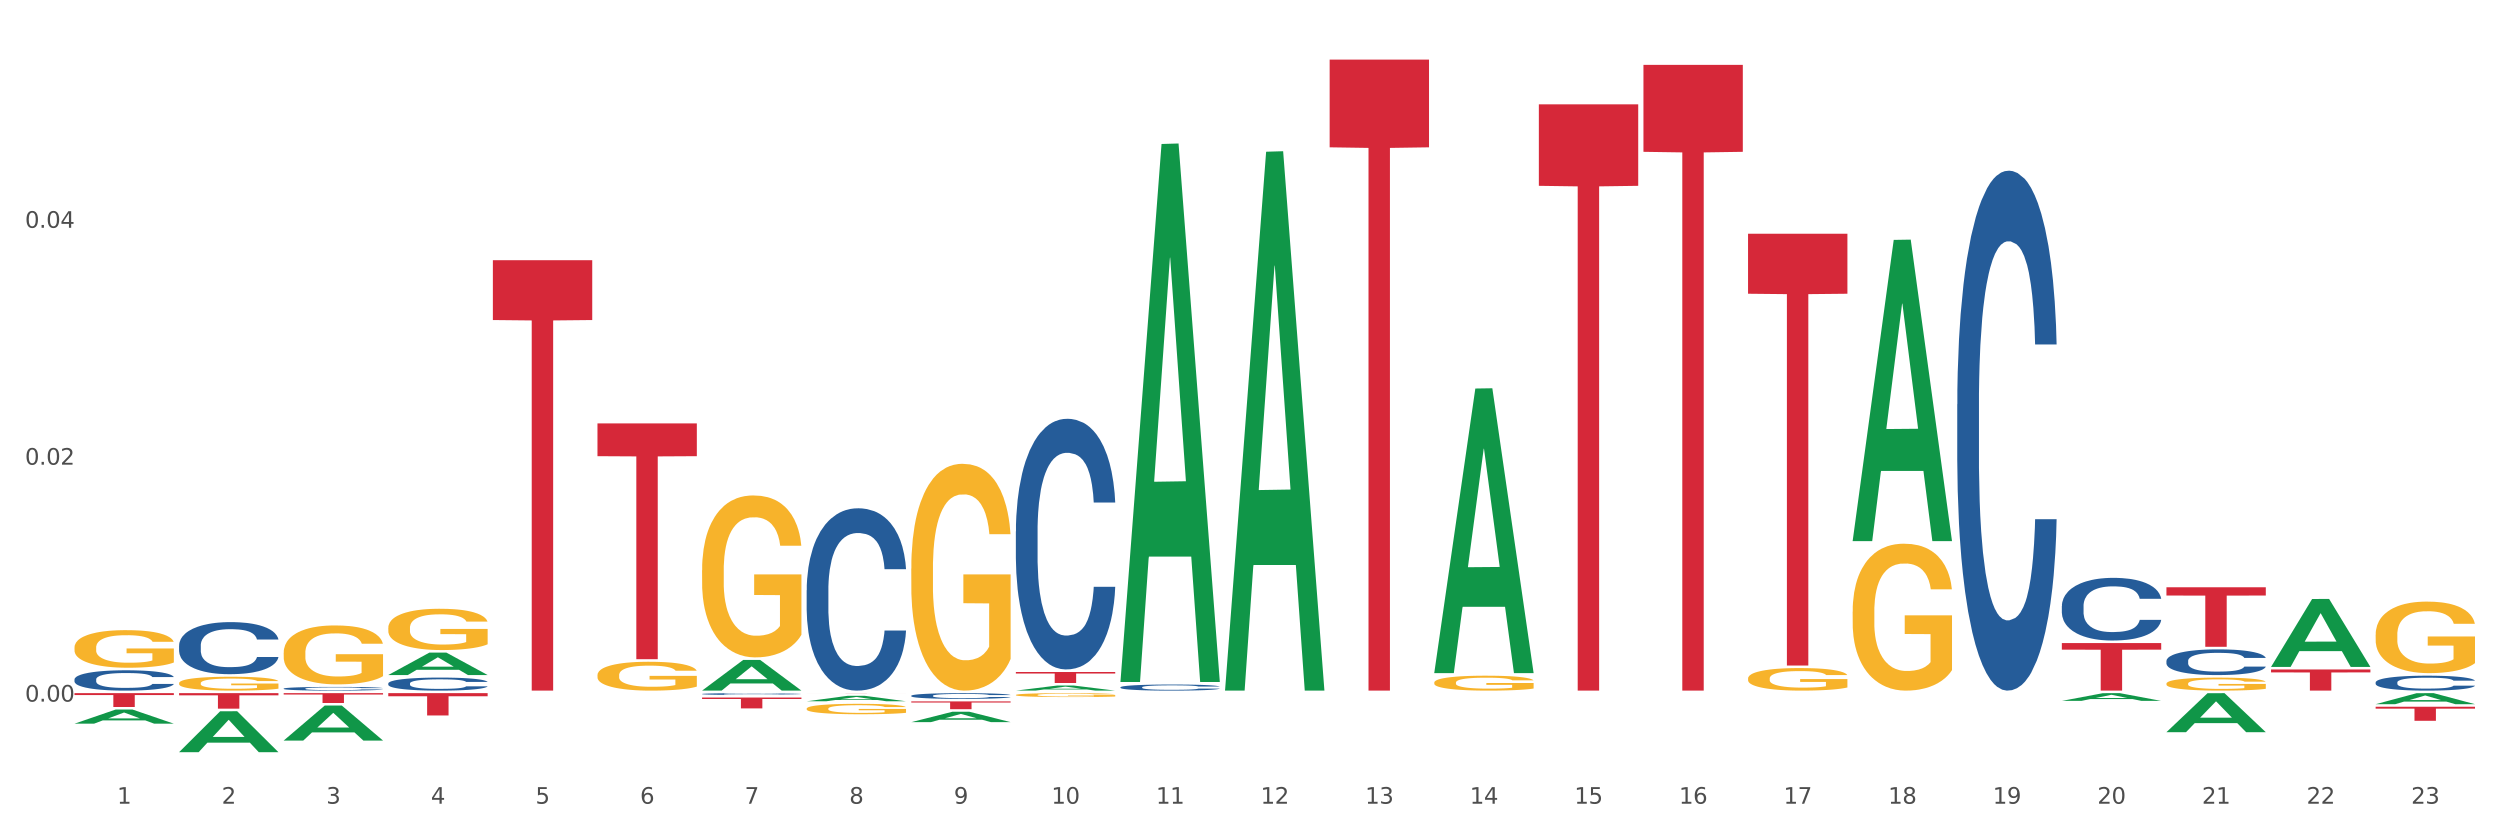 <?xml version="1.0" encoding="utf-8" standalone="no"?>
<!DOCTYPE svg PUBLIC "-//W3C//DTD SVG 1.1//EN"
  "http://www.w3.org/Graphics/SVG/1.1/DTD/svg11.dtd">
<svg xmlns:xlink="http://www.w3.org/1999/xlink" width="1080pt" height="360pt" viewBox="0 0 1080 360" xmlns="http://www.w3.org/2000/svg" version="1.1">
 <rect x="0" y="0" width="1080" height="360" fill="#333333" stroke="none"/>
 <defs>
  <style type="text/css">*{stroke-linejoin: round; stroke-linecap: butt}</style>
 </defs>
 <g id="figure_1">
  <g id="patch_1">
   <path d="M 0 360 
L 1080 360 
L 1080 0 
L 0 0 
z
" style="fill: #ffffff; stroke: #ffffff; stroke-linejoin: miter"/>
  </g>
  <g id="axes_1">
   <g id="matplotlib.axis_1">
    <g id="xtick_1">
     <g id="text_1">
      <!-- 1 -->
      <g style="fill: #4d4d4d" transform="translate(50.584 347.204) scale(0.096 -0.096)">
       <defs>
        <path id="DejaVuSans-31" d="M 794 531 
L 1825 531 
L 1825 4091 
L 703 3866 
L 703 4441 
L 1819 4666 
L 2450 4666 
L 2450 531 
L 3481 531 
L 3481 0 
L 794 0 
L 794 531 
z
" transform="scale(0.016)"/>
       </defs>
       <use xlink:href="#DejaVuSans-31"/>
      </g>
     </g>
    </g>
    <g id="xtick_2">
     <g id="text_2">
      <!-- 2 -->
      <g style="fill: #4d4d4d" transform="translate(95.771 347.204) scale(0.096 -0.096)">
       <defs>
        <path id="DejaVuSans-32" d="M 1228 531 
L 3431 531 
L 3431 0 
L 469 0 
L 469 531 
Q 828 903 1448 1529 
Q 2069 2156 2228 2338 
Q 2531 2678 2651 2914 
Q 2772 3150 2772 3378 
Q 2772 3750 2511 3984 
Q 2250 4219 1831 4219 
Q 1534 4219 1204 4116 
Q 875 4013 500 3803 
L 500 4441 
Q 881 4594 1212 4672 
Q 1544 4750 1819 4750 
Q 2544 4750 2975 4387 
Q 3406 4025 3406 3419 
Q 3406 3131 3298 2873 
Q 3191 2616 2906 2266 
Q 2828 2175 2409 1742 
Q 1991 1309 1228 531 
z
" transform="scale(0.016)"/>
       </defs>
       <use xlink:href="#DejaVuSans-32"/>
      </g>
     </g>
    </g>
    <g id="xtick_3">
     <g id="text_3">
      <!-- 3 -->
      <g style="fill: #4d4d4d" transform="translate(140.957 347.204) scale(0.096 -0.096)">
       <defs>
        <path id="DejaVuSans-33" d="M 2597 2516 
Q 3050 2419 3304 2112 
Q 3559 1806 3559 1356 
Q 3559 666 3084 287 
Q 2609 -91 1734 -91 
Q 1441 -91 1130 -33 
Q 819 25 488 141 
L 488 750 
Q 750 597 1062 519 
Q 1375 441 1716 441 
Q 2309 441 2620 675 
Q 2931 909 2931 1356 
Q 2931 1769 2642 2001 
Q 2353 2234 1838 2234 
L 1294 2234 
L 1294 2753 
L 1863 2753 
Q 2328 2753 2575 2939 
Q 2822 3125 2822 3475 
Q 2822 3834 2567 4026 
Q 2313 4219 1838 4219 
Q 1578 4219 1281 4162 
Q 984 4106 628 3988 
L 628 4550 
Q 988 4650 1302 4700 
Q 1616 4750 1894 4750 
Q 2613 4750 3031 4423 
Q 3450 4097 3450 3541 
Q 3450 3153 3228 2886 
Q 3006 2619 2597 2516 
z
" transform="scale(0.016)"/>
       </defs>
       <use xlink:href="#DejaVuSans-33"/>
      </g>
     </g>
    </g>
    <g id="xtick_4">
     <g id="text_4">
      <!-- 4 -->
      <g style="fill: #4d4d4d" transform="translate(186.143 347.204) scale(0.096 -0.096)">
       <defs>
        <path id="DejaVuSans-34" d="M 2419 4116 
L 825 1625 
L 2419 1625 
L 2419 4116 
z
M 2253 4666 
L 3047 4666 
L 3047 1625 
L 3713 1625 
L 3713 1100 
L 3047 1100 
L 3047 0 
L 2419 0 
L 2419 1100 
L 313 1100 
L 313 1709 
L 2253 4666 
z
" transform="scale(0.016)"/>
       </defs>
       <use xlink:href="#DejaVuSans-34"/>
      </g>
     </g>
    </g>
    <g id="xtick_5">
     <g id="text_5">
      <!-- 5 -->
      <g style="fill: #4d4d4d" transform="translate(231.33 347.204) scale(0.096 -0.096)">
       <defs>
        <path id="DejaVuSans-35" d="M 691 4666 
L 3169 4666 
L 3169 4134 
L 1269 4134 
L 1269 2991 
Q 1406 3038 1543 3061 
Q 1681 3084 1819 3084 
Q 2600 3084 3056 2656 
Q 3513 2228 3513 1497 
Q 3513 744 3044 326 
Q 2575 -91 1722 -91 
Q 1428 -91 1123 -41 
Q 819 9 494 109 
L 494 744 
Q 775 591 1075 516 
Q 1375 441 1709 441 
Q 2250 441 2565 725 
Q 2881 1009 2881 1497 
Q 2881 1984 2565 2268 
Q 2250 2553 1709 2553 
Q 1456 2553 1204 2497 
Q 953 2441 691 2322 
L 691 4666 
z
" transform="scale(0.016)"/>
       </defs>
       <use xlink:href="#DejaVuSans-35"/>
      </g>
     </g>
    </g>
    <g id="xtick_6">
     <g id="text_6">
      <!-- 6 -->
      <g style="fill: #4d4d4d" transform="translate(276.516 347.204) scale(0.096 -0.096)">
       <defs>
        <path id="DejaVuSans-36" d="M 2113 2584 
Q 1688 2584 1439 2293 
Q 1191 2003 1191 1497 
Q 1191 994 1439 701 
Q 1688 409 2113 409 
Q 2538 409 2786 701 
Q 3034 994 3034 1497 
Q 3034 2003 2786 2293 
Q 2538 2584 2113 2584 
z
M 3366 4563 
L 3366 3988 
Q 3128 4100 2886 4159 
Q 2644 4219 2406 4219 
Q 1781 4219 1451 3797 
Q 1122 3375 1075 2522 
Q 1259 2794 1537 2939 
Q 1816 3084 2150 3084 
Q 2853 3084 3261 2657 
Q 3669 2231 3669 1497 
Q 3669 778 3244 343 
Q 2819 -91 2113 -91 
Q 1303 -91 875 529 
Q 447 1150 447 2328 
Q 447 3434 972 4092 
Q 1497 4750 2381 4750 
Q 2619 4750 2861 4703 
Q 3103 4656 3366 4563 
z
" transform="scale(0.016)"/>
       </defs>
       <use xlink:href="#DejaVuSans-36"/>
      </g>
     </g>
    </g>
    <g id="xtick_7">
     <g id="text_7">
      <!-- 7 -->
      <g style="fill: #4d4d4d" transform="translate(321.702 347.204) scale(0.096 -0.096)">
       <defs>
        <path id="DejaVuSans-37" d="M 525 4666 
L 3525 4666 
L 3525 4397 
L 1831 0 
L 1172 0 
L 2766 4134 
L 525 4134 
L 525 4666 
z
" transform="scale(0.016)"/>
       </defs>
       <use xlink:href="#DejaVuSans-37"/>
      </g>
     </g>
    </g>
    <g id="xtick_8">
     <g id="text_8">
      <!-- 8 -->
      <g style="fill: #4d4d4d" transform="translate(366.888 347.204) scale(0.096 -0.096)">
       <defs>
        <path id="DejaVuSans-38" d="M 2034 2216 
Q 1584 2216 1326 1975 
Q 1069 1734 1069 1313 
Q 1069 891 1326 650 
Q 1584 409 2034 409 
Q 2484 409 2743 651 
Q 3003 894 3003 1313 
Q 3003 1734 2745 1975 
Q 2488 2216 2034 2216 
z
M 1403 2484 
Q 997 2584 770 2862 
Q 544 3141 544 3541 
Q 544 4100 942 4425 
Q 1341 4750 2034 4750 
Q 2731 4750 3128 4425 
Q 3525 4100 3525 3541 
Q 3525 3141 3298 2862 
Q 3072 2584 2669 2484 
Q 3125 2378 3379 2068 
Q 3634 1759 3634 1313 
Q 3634 634 3220 271 
Q 2806 -91 2034 -91 
Q 1263 -91 848 271 
Q 434 634 434 1313 
Q 434 1759 690 2068 
Q 947 2378 1403 2484 
z
M 1172 3481 
Q 1172 3119 1398 2916 
Q 1625 2713 2034 2713 
Q 2441 2713 2670 2916 
Q 2900 3119 2900 3481 
Q 2900 3844 2670 4047 
Q 2441 4250 2034 4250 
Q 1625 4250 1398 4047 
Q 1172 3844 1172 3481 
z
" transform="scale(0.016)"/>
       </defs>
       <use xlink:href="#DejaVuSans-38"/>
      </g>
     </g>
    </g>
    <g id="xtick_9">
     <g id="text_9">
      <!-- 9 -->
      <g style="fill: #4d4d4d" transform="translate(412.075 347.204) scale(0.096 -0.096)">
       <defs>
        <path id="DejaVuSans-39" d="M 703 97 
L 703 672 
Q 941 559 1184 500 
Q 1428 441 1663 441 
Q 2288 441 2617 861 
Q 2947 1281 2994 2138 
Q 2813 1869 2534 1725 
Q 2256 1581 1919 1581 
Q 1219 1581 811 2004 
Q 403 2428 403 3163 
Q 403 3881 828 4315 
Q 1253 4750 1959 4750 
Q 2769 4750 3195 4129 
Q 3622 3509 3622 2328 
Q 3622 1225 3098 567 
Q 2575 -91 1691 -91 
Q 1453 -91 1209 -44 
Q 966 3 703 97 
z
M 1959 2075 
Q 2384 2075 2632 2365 
Q 2881 2656 2881 3163 
Q 2881 3666 2632 3958 
Q 2384 4250 1959 4250 
Q 1534 4250 1286 3958 
Q 1038 3666 1038 3163 
Q 1038 2656 1286 2365 
Q 1534 2075 1959 2075 
z
" transform="scale(0.016)"/>
       </defs>
       <use xlink:href="#DejaVuSans-39"/>
      </g>
     </g>
    </g>
    <g id="xtick_10">
     <g id="text_10">
      <!-- 10 -->
      <g style="fill: #4d4d4d" transform="translate(454.207 347.204) scale(0.096 -0.096)">
       <defs>
        <path id="DejaVuSans-30" d="M 2034 4250 
Q 1547 4250 1301 3770 
Q 1056 3291 1056 2328 
Q 1056 1369 1301 889 
Q 1547 409 2034 409 
Q 2525 409 2770 889 
Q 3016 1369 3016 2328 
Q 3016 3291 2770 3770 
Q 2525 4250 2034 4250 
z
M 2034 4750 
Q 2819 4750 3233 4129 
Q 3647 3509 3647 2328 
Q 3647 1150 3233 529 
Q 2819 -91 2034 -91 
Q 1250 -91 836 529 
Q 422 1150 422 2328 
Q 422 3509 836 4129 
Q 1250 4750 2034 4750 
z
" transform="scale(0.016)"/>
       </defs>
       <use xlink:href="#DejaVuSans-31"/>
       <use xlink:href="#DejaVuSans-30" transform="translate(63.623 0)"/>
      </g>
     </g>
    </g>
    <g id="xtick_11">
     <g id="text_11">
      <!-- 11 -->
      <g style="fill: #4d4d4d" transform="translate(499.393 347.204) scale(0.096 -0.096)">
       <use xlink:href="#DejaVuSans-31"/>
       <use xlink:href="#DejaVuSans-31" transform="translate(63.623 0)"/>
      </g>
     </g>
    </g>
    <g id="xtick_12">
     <g id="text_12">
      <!-- 12 -->
      <g style="fill: #4d4d4d" transform="translate(544.58 347.204) scale(0.096 -0.096)">
       <use xlink:href="#DejaVuSans-31"/>
       <use xlink:href="#DejaVuSans-32" transform="translate(63.623 0)"/>
      </g>
     </g>
    </g>
    <g id="xtick_13">
     <g id="text_13">
      <!-- 13 -->
      <g style="fill: #4d4d4d" transform="translate(589.766 347.204) scale(0.096 -0.096)">
       <use xlink:href="#DejaVuSans-31"/>
       <use xlink:href="#DejaVuSans-33" transform="translate(63.623 0)"/>
      </g>
     </g>
    </g>
    <g id="xtick_14">
     <g id="text_14">
      <!-- 14 -->
      <g style="fill: #4d4d4d" transform="translate(634.952 347.204) scale(0.096 -0.096)">
       <use xlink:href="#DejaVuSans-31"/>
       <use xlink:href="#DejaVuSans-34" transform="translate(63.623 0)"/>
      </g>
     </g>
    </g>
    <g id="xtick_15">
     <g id="text_15">
      <!-- 15 -->
      <g style="fill: #4d4d4d" transform="translate(680.138 347.204) scale(0.096 -0.096)">
       <use xlink:href="#DejaVuSans-31"/>
       <use xlink:href="#DejaVuSans-35" transform="translate(63.623 0)"/>
      </g>
     </g>
    </g>
    <g id="xtick_16">
     <g id="text_16">
      <!-- 16 -->
      <g style="fill: #4d4d4d" transform="translate(725.325 347.204) scale(0.096 -0.096)">
       <use xlink:href="#DejaVuSans-31"/>
       <use xlink:href="#DejaVuSans-36" transform="translate(63.623 0)"/>
      </g>
     </g>
    </g>
    <g id="xtick_17">
     <g id="text_17">
      <!-- 17 -->
      <g style="fill: #4d4d4d" transform="translate(770.511 347.204) scale(0.096 -0.096)">
       <use xlink:href="#DejaVuSans-31"/>
       <use xlink:href="#DejaVuSans-37" transform="translate(63.623 0)"/>
      </g>
     </g>
    </g>
    <g id="xtick_18">
     <g id="text_18">
      <!-- 18 -->
      <g style="fill: #4d4d4d" transform="translate(815.697 347.204) scale(0.096 -0.096)">
       <use xlink:href="#DejaVuSans-31"/>
       <use xlink:href="#DejaVuSans-38" transform="translate(63.623 0)"/>
      </g>
     </g>
    </g>
    <g id="xtick_19">
     <g id="text_19">
      <!-- 19 -->
      <g style="fill: #4d4d4d" transform="translate(860.883 347.204) scale(0.096 -0.096)">
       <use xlink:href="#DejaVuSans-31"/>
       <use xlink:href="#DejaVuSans-39" transform="translate(63.623 0)"/>
      </g>
     </g>
    </g>
    <g id="xtick_20">
     <g id="text_20">
      <!-- 20 -->
      <g style="fill: #4d4d4d" transform="translate(906.07 347.204) scale(0.096 -0.096)">
       <use xlink:href="#DejaVuSans-32"/>
       <use xlink:href="#DejaVuSans-30" transform="translate(63.623 0)"/>
      </g>
     </g>
    </g>
    <g id="xtick_21">
     <g id="text_21">
      <!-- 21 -->
      <g style="fill: #4d4d4d" transform="translate(951.256 347.204) scale(0.096 -0.096)">
       <use xlink:href="#DejaVuSans-32"/>
       <use xlink:href="#DejaVuSans-31" transform="translate(63.623 0)"/>
      </g>
     </g>
    </g>
    <g id="xtick_22">
     <g id="text_22">
      <!-- 22 -->
      <g style="fill: #4d4d4d" transform="translate(996.442 347.204) scale(0.096 -0.096)">
       <use xlink:href="#DejaVuSans-32"/>
       <use xlink:href="#DejaVuSans-32" transform="translate(63.623 0)"/>
      </g>
     </g>
    </g>
    <g id="xtick_23">
     <g id="text_23">
      <!-- 23 -->
      <g style="fill: #4d4d4d" transform="translate(1041.629 347.204) scale(0.096 -0.096)">
       <use xlink:href="#DejaVuSans-32"/>
       <use xlink:href="#DejaVuSans-33" transform="translate(63.623 0)"/>
      </g>
     </g>
    </g>
    <g id="xtick_24"/>
    <g id="xtick_25"/>
    <g id="xtick_26"/>
    <g id="xtick_27"/>
    <g id="xtick_28"/>
    <g id="xtick_29"/>
    <g id="xtick_30"/>
    <g id="xtick_31"/>
    <g id="xtick_32"/>
    <g id="xtick_33"/>
    <g id="xtick_34"/>
    <g id="xtick_35"/>
    <g id="xtick_36"/>
    <g id="xtick_37"/>
    <g id="xtick_38"/>
    <g id="xtick_39"/>
    <g id="xtick_40"/>
    <g id="xtick_41"/>
    <g id="xtick_42"/>
    <g id="xtick_43"/>
    <g id="xtick_44"/>
    <g id="xtick_45"/>
   </g>
   <g id="matplotlib.axis_2">
    <g id="ytick_1">
     <g id="text_24">
      <!-- 0.00 -->
      <g style="fill: #4d4d4d" transform="translate(10.8 303.093) scale(0.096 -0.096)">
       <defs>
        <path id="DejaVuSans-2e" d="M 684 794 
L 1344 794 
L 1344 0 
L 684 0 
L 684 794 
z
" transform="scale(0.016)"/>
       </defs>
       <use xlink:href="#DejaVuSans-30"/>
       <use xlink:href="#DejaVuSans-2e" transform="translate(63.623 0)"/>
       <use xlink:href="#DejaVuSans-30" transform="translate(95.41 0)"/>
       <use xlink:href="#DejaVuSans-30" transform="translate(159.033 0)"/>
      </g>
     </g>
    </g>
    <g id="ytick_2">
     <g id="text_25">
      <!-- 0.02 -->
      <g style="fill: #4d4d4d" transform="translate(10.8 200.749) scale(0.096 -0.096)">
       <use xlink:href="#DejaVuSans-30"/>
       <use xlink:href="#DejaVuSans-2e" transform="translate(63.623 0)"/>
       <use xlink:href="#DejaVuSans-30" transform="translate(95.41 0)"/>
       <use xlink:href="#DejaVuSans-32" transform="translate(159.033 0)"/>
      </g>
     </g>
    </g>
    <g id="ytick_3">
     <g id="text_26">
      <!-- 0.04 -->
      <g style="fill: #4d4d4d" transform="translate(10.8 98.404) scale(0.096 -0.096)">
       <use xlink:href="#DejaVuSans-30"/>
       <use xlink:href="#DejaVuSans-2e" transform="translate(63.623 0)"/>
       <use xlink:href="#DejaVuSans-30" transform="translate(95.41 0)"/>
       <use xlink:href="#DejaVuSans-34" transform="translate(159.033 0)"/>
      </g>
     </g>
    </g>
    <g id="ytick_4"/>
    <g id="ytick_5"/>
    <g id="ytick_6"/>
   </g>
   <g id="PolyCollection_1">
    <path d="M 32.175 312.62 
L 32.219 312.614 
L 49.921 306.532 
L 57.267 306.527 
L 75.102 312.631 
L 66.605 312.631 
L 62.755 311.209 
L 44.478 311.209 
L 44.345 311.232 
L 40.628 312.631 
L 32.175 312.631 
L 32.175 312.62 
L 46.779 310.361 
L 60.454 310.355 
L 53.683 307.828 
L 53.594 307.816 
L 53.506 307.833 
L 46.735 310.355 
L 46.779 310.361 
L 32.175 312.62 
z
" clip-path="url(#p1ff634ab24)" style="fill: #109648"/>
    <path d="M 77.361 324.916 
L 77.406 324.9 
L 95.107 307.265 
L 102.454 307.249 
L 120.288 324.95 
L 111.791 324.95 
L 107.941 320.828 
L 89.664 320.828 
L 89.531 320.894 
L 85.814 324.95 
L 77.361 324.95 
L 77.361 324.916 
L 91.965 318.368 
L 105.64 318.351 
L 98.869 311.022 
L 98.781 310.988 
L 98.692 311.038 
L 91.921 318.351 
L 91.965 318.368 
L 77.361 324.916 
z
" clip-path="url(#p1ff634ab24)" style="fill: #109648"/>
    <path d="M 122.548 319.901 
L 122.592 319.887 
L 140.294 304.791 
L 147.64 304.776 
L 165.475 319.93 
L 156.978 319.93 
L 153.127 316.401 
L 134.85 316.401 
L 134.718 316.458 
L 131 319.93 
L 122.548 319.93 
L 122.548 319.901 
L 137.152 314.295 
L 150.826 314.281 
L 144.055 308.006 
L 143.967 307.978 
L 143.878 308.021 
L 137.107 314.281 
L 137.152 314.295 
L 122.548 319.901 
z
" clip-path="url(#p1ff634ab24)" style="fill: #109648"/>
    <path d="M 800.342 233.536 
L 800.386 233.414 
L 818.088 103.636 
L 825.434 103.514 
L 843.269 233.78 
L 834.772 233.78 
L 830.922 203.446 
L 812.644 203.446 
L 812.512 203.935 
L 808.794 233.78 
L 800.342 233.78 
L 800.342 233.536 
L 814.946 185.343 
L 828.62 185.221 
L 821.849 131.28 
L 821.761 131.035 
L 821.672 131.402 
L 814.901 185.221 
L 814.946 185.343 
L 800.342 233.536 
z
" clip-path="url(#p1ff634ab24)" style="fill: #109648"/>
    <path d="M 935.9 316.279 
L 935.945 316.263 
L 953.647 299.462 
L 960.993 299.446 
L 978.827 316.31 
L 970.331 316.31 
L 966.48 312.383 
L 948.203 312.383 
L 948.071 312.446 
L 944.353 316.31 
L 935.9 316.31 
L 935.9 316.279 
L 950.505 310.04 
L 964.179 310.024 
L 957.408 303.04 
L 957.32 303.009 
L 957.231 303.056 
L 950.46 310.024 
L 950.505 310.04 
L 935.9 316.279 
z
" clip-path="url(#p1ff634ab24)" style="fill: #109648"/>
    <path d="M 890.714 302.78 
L 890.758 302.777 
L 908.46 299.449 
L 915.807 299.446 
L 933.641 302.787 
L 925.144 302.787 
L 921.294 302.009 
L 903.017 302.009 
L 902.884 302.021 
L 899.167 302.787 
L 890.714 302.787 
L 890.714 302.78 
L 905.318 301.544 
L 918.993 301.541 
L 912.222 300.158 
L 912.133 300.152 
L 912.045 300.161 
L 905.274 301.541 
L 905.318 301.544 
L 890.714 302.78 
z
" clip-path="url(#p1ff634ab24)" style="fill: #109648"/>
    <path d="M 1026.273 304.202 
L 1026.317 304.198 
L 1044.019 299.45 
L 1051.365 299.446 
L 1069.2 304.211 
L 1060.703 304.211 
L 1056.853 303.101 
L 1038.576 303.101 
L 1038.443 303.119 
L 1034.726 304.211 
L 1026.273 304.211 
L 1026.273 304.202 
L 1040.877 302.439 
L 1054.552 302.435 
L 1047.781 300.462 
L 1047.692 300.453 
L 1047.604 300.466 
L 1040.833 302.435 
L 1040.877 302.439 
L 1026.273 304.202 
z
" clip-path="url(#p1ff634ab24)" style="fill: #109648"/>
    <path d="M 981.087 288.067 
L 981.131 288.039 
L 998.833 258.764 
L 1006.179 258.736 
L 1024.014 288.122 
L 1015.517 288.122 
L 1011.667 281.279 
L 993.39 281.279 
L 993.257 281.389 
L 989.539 288.122 
L 981.087 288.122 
L 981.087 288.067 
L 995.691 277.195 
L 1009.365 277.168 
L 1002.595 265 
L 1002.506 264.944 
L 1002.417 265.027 
L 995.647 277.168 
L 995.691 277.195 
L 981.087 288.067 
z
" clip-path="url(#p1ff634ab24)" style="fill: #109648"/>
    <path d="M 348.479 302.948 
L 348.523 302.946 
L 366.225 300.589 
L 373.571 300.587 
L 391.406 302.953 
L 382.909 302.953 
L 379.059 302.402 
L 360.782 302.402 
L 360.649 302.411 
L 356.932 302.953 
L 348.479 302.953 
L 348.479 302.948 
L 363.083 302.073 
L 376.758 302.071 
L 369.987 301.091 
L 369.898 301.087 
L 369.81 301.094 
L 363.039 302.071 
L 363.083 302.073 
L 348.479 302.948 
z
" clip-path="url(#p1ff634ab24)" style="fill: #109648"/>
    <path d="M 167.734 291.6 
L 167.778 291.59 
L 185.48 281.93 
L 192.826 281.921 
L 210.661 291.618 
L 202.164 291.618 
L 198.314 289.36 
L 180.037 289.36 
L 179.904 289.396 
L 176.186 291.618 
L 167.734 291.618 
L 167.734 291.6 
L 182.338 288.012 
L 196.013 288.003 
L 189.242 283.988 
L 189.153 283.97 
L 189.065 283.997 
L 182.294 288.003 
L 182.338 288.012 
L 167.734 291.6 
z
" clip-path="url(#p1ff634ab24)" style="fill: #109648"/>
    <path d="M 303.293 298.326 
L 303.337 298.314 
L 321.039 285.103 
L 328.385 285.09 
L 346.22 298.351 
L 337.723 298.351 
L 333.873 295.263 
L 315.595 295.263 
L 315.463 295.313 
L 311.745 298.351 
L 303.293 298.351 
L 303.293 298.326 
L 317.897 293.42 
L 331.571 293.408 
L 324.8 287.917 
L 324.712 287.892 
L 324.623 287.929 
L 317.852 293.408 
L 317.897 293.42 
L 303.293 298.326 
z
" clip-path="url(#p1ff634ab24)" style="fill: #109648"/>
    <path d="M 619.597 290.571 
L 619.641 290.455 
L 637.343 167.843 
L 644.689 167.728 
L 662.524 290.802 
L 654.027 290.802 
L 650.176 262.142 
L 631.899 262.142 
L 631.767 262.605 
L 628.049 290.802 
L 619.597 290.802 
L 619.597 290.571 
L 634.201 245.039 
L 647.875 244.924 
L 641.104 193.961 
L 641.016 193.729 
L 640.927 194.076 
L 634.156 244.924 
L 634.201 245.039 
L 619.597 290.571 
z
" clip-path="url(#p1ff634ab24)" style="fill: #109648"/>
    <path d="M 529.224 297.914 
L 529.268 297.695 
L 546.97 65.545 
L 554.316 65.326 
L 572.151 298.351 
L 563.654 298.351 
L 559.804 244.088 
L 541.527 244.088 
L 541.394 244.963 
L 537.677 298.351 
L 529.224 298.351 
L 529.224 297.914 
L 543.828 211.705 
L 557.503 211.486 
L 550.732 114.994 
L 550.643 114.557 
L 550.555 115.213 
L 543.784 211.486 
L 543.828 211.705 
L 529.224 297.914 
z
" clip-path="url(#p1ff634ab24)" style="fill: #109648"/>
    <path d="M 484.038 294.181 
L 484.082 293.962 
L 501.784 62.201 
L 509.13 61.983 
L 526.965 294.617 
L 518.468 294.617 
L 514.618 240.445 
L 496.341 240.445 
L 496.208 241.319 
L 492.49 294.617 
L 484.038 294.617 
L 484.038 294.181 
L 498.642 208.117 
L 512.316 207.898 
L 505.545 111.568 
L 505.457 111.131 
L 505.368 111.786 
L 498.598 207.898 
L 498.642 208.117 
L 484.038 294.181 
z
" clip-path="url(#p1ff634ab24)" style="fill: #109648"/>
    <path d="M 438.851 298.347 
L 438.896 298.345 
L 456.598 296.162 
L 463.944 296.16 
L 481.778 298.351 
L 473.282 298.351 
L 469.431 297.841 
L 451.154 297.841 
L 451.021 297.849 
L 447.304 298.351 
L 438.851 298.351 
L 438.851 298.347 
L 453.455 297.537 
L 467.13 297.534 
L 460.359 296.627 
L 460.271 296.623 
L 460.182 296.629 
L 453.411 297.534 
L 453.455 297.537 
L 438.851 298.347 
z
" clip-path="url(#p1ff634ab24)" style="fill: #109648"/>
    <path d="M 393.665 311.958 
L 393.709 311.954 
L 411.411 307.479 
L 418.758 307.475 
L 436.592 311.967 
L 428.095 311.967 
L 424.245 310.921 
L 405.968 310.921 
L 405.835 310.938 
L 402.118 311.967 
L 393.665 311.967 
L 393.665 311.958 
L 408.269 310.297 
L 421.944 310.292 
L 415.173 308.433 
L 415.084 308.424 
L 414.996 308.437 
L 408.225 310.292 
L 408.269 310.297 
L 393.665 311.958 
z
" clip-path="url(#p1ff634ab24)" style="fill: #109648"/>
    <path d="M 77.361 295.122 
L 77.412 295.116 
L 77.412 294.919 
L 77.513 294.749 
L 78.02 294.337 
L 78.78 293.998 
L 79.338 293.817 
L 79.895 293.669 
L 80.554 293.52 
L 81.365 293.367 
L 82.835 293.142 
L 83.747 293.027 
L 84.862 292.906 
L 86.889 292.731 
L 88.359 292.632 
L 89.88 292.55 
L 92.363 292.451 
L 93.985 292.407 
L 95.708 292.374 
L 97.786 292.353 
L 99.357 292.347 
L 102.803 292.364 
L 105.743 292.413 
L 107.162 292.451 
L 108.986 292.517 
L 109.949 292.561 
L 111.52 292.649 
L 113.142 292.764 
L 114.257 292.863 
L 115.93 293.049 
L 117.197 293.235 
L 118.362 293.466 
L 118.971 293.625 
L 119.427 293.773 
L 119.832 293.943 
L 120.238 294.211 
L 111.115 294.211 
L 110.76 294.019 
L 110.203 293.839 
L 109.392 293.663 
L 108.682 293.553 
L 107.466 293.416 
L 106.351 293.329 
L 105.185 293.263 
L 103.766 293.208 
L 102.651 293.181 
L 101.08 293.159 
L 97.989 293.164 
L 95.911 293.208 
L 94.492 293.263 
L 93.579 293.312 
L 92.768 293.367 
L 91.856 293.444 
L 90.792 293.559 
L 90.032 293.663 
L 89.271 293.795 
L 88.663 293.926 
L 88.106 294.08 
L 87.65 294.244 
L 87.295 294.414 
L 86.991 294.623 
L 86.737 294.968 
L 86.737 295.719 
L 86.839 295.889 
L 87.092 296.114 
L 87.396 296.284 
L 87.903 296.487 
L 88.359 296.624 
L 89.221 296.821 
L 90.184 296.986 
L 90.944 297.09 
L 91.704 297.178 
L 93.022 297.298 
L 94.492 297.397 
L 95.759 297.457 
L 97.482 297.512 
L 98.647 297.534 
L 99.661 297.545 
L 102.144 297.545 
L 103.918 297.529 
L 105.895 297.49 
L 107.415 297.441 
L 108.682 297.381 
L 110.101 297.282 
L 111.014 297.189 
L 111.014 296.043 
L 99.864 296.037 
L 99.864 295.275 
L 120.288 295.275 
L 120.288 297.512 
L 119.427 297.627 
L 118.464 297.732 
L 117.45 297.825 
L 115.93 297.94 
L 114.105 298.05 
L 112.483 298.126 
L 110.76 298.192 
L 108.733 298.252 
L 106.098 298.307 
L 104.476 298.329 
L 102.448 298.346 
L 100.066 298.351 
L 97.989 298.34 
L 95.961 298.313 
L 93.833 298.263 
L 91.755 298.192 
L 90.184 298.121 
L 88.612 298.033 
L 86.94 297.918 
L 85.622 297.808 
L 84.609 297.71 
L 83.494 297.584 
L 82.277 297.419 
L 81.365 297.271 
L 80.554 297.117 
L 79.693 296.92 
L 79.084 296.75 
L 78.476 296.536 
L 78.121 296.377 
L 77.716 296.13 
L 77.412 295.785 
L 77.361 295.122 
z
" clip-path="url(#p1ff634ab24)" style="fill: #f7b32b"/>
    <path d="M 122.548 281.953 
L 122.598 281.929 
L 122.598 281.092 
L 122.7 280.372 
L 123.206 278.628 
L 123.967 277.186 
L 124.524 276.419 
L 125.082 275.792 
L 125.74 275.164 
L 126.551 274.513 
L 128.021 273.56 
L 128.933 273.071 
L 130.048 272.56 
L 132.076 271.816 
L 133.545 271.397 
L 135.066 271.049 
L 137.549 270.63 
L 139.171 270.444 
L 140.894 270.305 
L 142.972 270.212 
L 144.543 270.188 
L 147.99 270.258 
L 150.929 270.467 
L 152.348 270.63 
L 154.173 270.909 
L 155.136 271.095 
L 156.707 271.467 
L 158.328 271.955 
L 159.443 272.374 
L 161.116 273.164 
L 162.383 273.955 
L 163.549 274.931 
L 164.157 275.606 
L 164.613 276.233 
L 165.018 276.954 
L 165.424 278.093 
L 156.301 278.093 
L 155.946 277.279 
L 155.389 276.512 
L 154.578 275.768 
L 153.869 275.303 
L 152.652 274.722 
L 151.537 274.35 
L 150.372 274.071 
L 148.952 273.839 
L 147.837 273.722 
L 146.266 273.629 
L 143.175 273.653 
L 141.097 273.839 
L 139.678 274.071 
L 138.766 274.28 
L 137.955 274.513 
L 137.042 274.838 
L 135.978 275.327 
L 135.218 275.768 
L 134.458 276.326 
L 133.849 276.884 
L 133.292 277.535 
L 132.836 278.233 
L 132.481 278.953 
L 132.177 279.837 
L 131.924 281.302 
L 131.924 284.487 
L 132.025 285.208 
L 132.278 286.161 
L 132.582 286.882 
L 133.089 287.742 
L 133.545 288.323 
L 134.407 289.16 
L 135.37 289.858 
L 136.13 290.299 
L 136.89 290.671 
L 138.208 291.183 
L 139.678 291.601 
L 140.945 291.857 
L 142.668 292.089 
L 143.834 292.182 
L 144.847 292.229 
L 147.331 292.229 
L 149.104 292.159 
L 151.081 291.997 
L 152.601 291.787 
L 153.869 291.532 
L 155.288 291.113 
L 156.2 290.718 
L 156.2 285.859 
L 145.05 285.835 
L 145.05 282.604 
L 165.475 282.604 
L 165.475 292.089 
L 164.613 292.578 
L 163.65 293.019 
L 162.636 293.415 
L 161.116 293.903 
L 159.291 294.368 
L 157.67 294.693 
L 155.946 294.972 
L 153.919 295.228 
L 151.284 295.461 
L 149.662 295.554 
L 147.635 295.623 
L 145.253 295.647 
L 143.175 295.6 
L 141.148 295.484 
L 139.019 295.275 
L 136.941 294.972 
L 135.37 294.67 
L 133.799 294.298 
L 132.126 293.81 
L 130.809 293.345 
L 129.795 292.926 
L 128.68 292.392 
L 127.464 291.694 
L 126.551 291.067 
L 125.74 290.416 
L 124.879 289.579 
L 124.271 288.858 
L 123.663 287.951 
L 123.308 287.277 
L 122.902 286.231 
L 122.598 284.766 
L 122.548 281.953 
z
" clip-path="url(#p1ff634ab24)" style="fill: #f7b32b"/>
    <path d="M 438.851 300.226 
L 438.902 300.224 
L 438.902 300.169 
L 439.004 300.121 
L 439.51 300.005 
L 440.271 299.91 
L 440.828 299.859 
L 441.386 299.817 
L 442.044 299.776 
L 442.855 299.733 
L 444.325 299.669 
L 445.237 299.637 
L 446.352 299.603 
L 448.38 299.554 
L 449.849 299.526 
L 451.37 299.503 
L 453.853 299.475 
L 455.475 299.463 
L 457.198 299.454 
L 459.276 299.447 
L 460.847 299.446 
L 464.293 299.451 
L 467.233 299.464 
L 468.652 299.475 
L 470.477 299.494 
L 471.439 299.506 
L 473.011 299.531 
L 474.632 299.563 
L 475.747 299.591 
L 477.42 299.643 
L 478.687 299.696 
L 479.853 299.76 
L 480.461 299.805 
L 480.917 299.847 
L 481.322 299.894 
L 481.728 299.97 
L 472.605 299.97 
L 472.25 299.916 
L 471.693 299.865 
L 470.882 299.816 
L 470.172 299.785 
L 468.956 299.747 
L 467.841 299.722 
L 466.675 299.703 
L 465.256 299.688 
L 464.141 299.68 
L 462.57 299.674 
L 459.479 299.676 
L 457.401 299.688 
L 455.982 299.703 
L 455.069 299.717 
L 454.259 299.733 
L 453.346 299.754 
L 452.282 299.787 
L 451.522 299.816 
L 450.762 299.853 
L 450.153 299.89 
L 449.596 299.933 
L 449.14 299.979 
L 448.785 300.027 
L 448.481 300.086 
L 448.227 300.183 
L 448.227 300.394 
L 448.329 300.442 
L 448.582 300.505 
L 448.886 300.553 
L 449.393 300.61 
L 449.849 300.648 
L 450.711 300.704 
L 451.674 300.75 
L 452.434 300.779 
L 453.194 300.804 
L 454.512 300.838 
L 455.982 300.866 
L 457.249 300.883 
L 458.972 300.898 
L 460.138 300.904 
L 461.151 300.907 
L 463.635 300.907 
L 465.408 300.903 
L 467.385 300.892 
L 468.905 300.878 
L 470.172 300.861 
L 471.592 300.833 
L 472.504 300.807 
L 472.504 300.485 
L 461.354 300.483 
L 461.354 300.269 
L 481.778 300.269 
L 481.778 300.898 
L 480.917 300.93 
L 479.954 300.96 
L 478.94 300.986 
L 477.42 301.018 
L 475.595 301.049 
L 473.974 301.071 
L 472.25 301.089 
L 470.223 301.106 
L 467.588 301.121 
L 465.966 301.128 
L 463.939 301.132 
L 461.557 301.134 
L 459.479 301.131 
L 457.451 301.123 
L 455.323 301.109 
L 453.245 301.089 
L 451.674 301.069 
L 450.103 301.044 
L 448.43 301.012 
L 447.113 300.981 
L 446.099 300.953 
L 444.984 300.918 
L 443.768 300.872 
L 442.855 300.83 
L 442.044 300.787 
L 441.183 300.731 
L 440.575 300.684 
L 439.966 300.624 
L 439.612 300.579 
L 439.206 300.51 
L 438.902 300.412 
L 438.851 300.226 
z
" clip-path="url(#p1ff634ab24)" style="fill: #f7b32b"/>
    <path d="M 619.597 294.879 
L 619.647 294.873 
L 619.647 294.661 
L 619.749 294.479 
L 620.255 294.036 
L 621.016 293.671 
L 621.573 293.476 
L 622.131 293.317 
L 622.789 293.158 
L 623.6 292.993 
L 625.07 292.751 
L 625.982 292.628 
L 627.097 292.498 
L 629.125 292.309 
L 630.594 292.203 
L 632.115 292.115 
L 634.598 292.009 
L 636.22 291.962 
L 637.943 291.926 
L 640.021 291.903 
L 641.592 291.897 
L 645.039 291.914 
L 647.978 291.968 
L 649.397 292.009 
L 651.222 292.079 
L 652.185 292.127 
L 653.756 292.221 
L 655.377 292.345 
L 656.492 292.451 
L 658.165 292.651 
L 659.432 292.852 
L 660.598 293.099 
L 661.206 293.27 
L 661.662 293.429 
L 662.067 293.612 
L 662.473 293.901 
L 653.35 293.901 
L 652.995 293.695 
L 652.438 293.5 
L 651.627 293.311 
L 650.918 293.194 
L 649.701 293.046 
L 648.586 292.952 
L 647.421 292.881 
L 646.001 292.822 
L 644.886 292.793 
L 643.315 292.769 
L 640.224 292.775 
L 638.146 292.822 
L 636.727 292.881 
L 635.815 292.934 
L 635.004 292.993 
L 634.091 293.076 
L 633.027 293.199 
L 632.267 293.311 
L 631.507 293.453 
L 630.898 293.594 
L 630.341 293.759 
L 629.885 293.936 
L 629.53 294.119 
L 629.226 294.343 
L 628.973 294.714 
L 628.973 295.522 
L 629.074 295.705 
L 629.327 295.946 
L 629.631 296.129 
L 630.138 296.347 
L 630.594 296.494 
L 631.456 296.707 
L 632.419 296.883 
L 633.179 296.995 
L 633.939 297.09 
L 635.257 297.219 
L 636.727 297.326 
L 637.994 297.39 
L 639.717 297.449 
L 640.883 297.473 
L 641.896 297.485 
L 644.38 297.485 
L 646.154 297.467 
L 648.13 297.426 
L 649.651 297.373 
L 650.918 297.308 
L 652.337 297.202 
L 653.249 297.102 
L 653.249 295.87 
L 642.099 295.864 
L 642.099 295.044 
L 662.524 295.044 
L 662.524 297.449 
L 661.662 297.573 
L 660.699 297.685 
L 659.685 297.785 
L 658.165 297.909 
L 656.34 298.027 
L 654.719 298.11 
L 652.995 298.18 
L 650.968 298.245 
L 648.333 298.304 
L 646.711 298.328 
L 644.684 298.345 
L 642.302 298.351 
L 640.224 298.339 
L 638.197 298.31 
L 636.068 298.257 
L 633.99 298.18 
L 632.419 298.104 
L 630.848 298.009 
L 629.175 297.886 
L 627.858 297.768 
L 626.844 297.662 
L 625.729 297.526 
L 624.513 297.349 
L 623.6 297.19 
L 622.789 297.025 
L 621.928 296.813 
L 621.32 296.63 
L 620.712 296.4 
L 620.357 296.229 
L 619.951 295.964 
L 619.647 295.593 
L 619.597 294.879 
z
" clip-path="url(#p1ff634ab24)" style="fill: #f7b32b"/>
    <path d="M 1026.273 274.173 
L 1026.324 274.145 
L 1026.324 273.128 
L 1026.425 272.253 
L 1026.932 270.137 
L 1027.692 268.387 
L 1028.25 267.455 
L 1028.807 266.693 
L 1029.466 265.931 
L 1030.277 265.141 
L 1031.747 263.983 
L 1032.659 263.391 
L 1033.774 262.77 
L 1035.801 261.867 
L 1037.271 261.359 
L 1038.791 260.935 
L 1041.275 260.427 
L 1042.896 260.201 
L 1044.62 260.032 
L 1046.698 259.919 
L 1048.269 259.891 
L 1051.715 259.975 
L 1054.655 260.23 
L 1056.074 260.427 
L 1057.898 260.766 
L 1058.861 260.992 
L 1060.432 261.443 
L 1062.054 262.036 
L 1063.169 262.544 
L 1064.841 263.504 
L 1066.108 264.463 
L 1067.274 265.649 
L 1067.882 266.467 
L 1068.338 267.229 
L 1068.744 268.104 
L 1069.149 269.487 
L 1060.027 269.487 
L 1059.672 268.5 
L 1059.114 267.568 
L 1058.304 266.665 
L 1057.594 266.1 
L 1056.378 265.395 
L 1055.263 264.943 
L 1054.097 264.604 
L 1052.678 264.322 
L 1051.563 264.181 
L 1049.992 264.068 
L 1046.9 264.096 
L 1044.822 264.322 
L 1043.403 264.604 
L 1042.491 264.858 
L 1041.68 265.141 
L 1040.768 265.536 
L 1039.704 266.129 
L 1038.943 266.665 
L 1038.183 267.342 
L 1037.575 268.02 
L 1037.017 268.81 
L 1036.561 269.657 
L 1036.207 270.532 
L 1035.902 271.604 
L 1035.649 273.382 
L 1035.649 277.249 
L 1035.75 278.124 
L 1036.004 279.282 
L 1036.308 280.157 
L 1036.815 281.201 
L 1037.271 281.907 
L 1038.132 282.923 
L 1039.095 283.769 
L 1039.856 284.306 
L 1040.616 284.757 
L 1041.934 285.378 
L 1043.403 285.886 
L 1044.67 286.197 
L 1046.393 286.479 
L 1047.559 286.592 
L 1048.573 286.648 
L 1051.056 286.648 
L 1052.83 286.564 
L 1054.807 286.366 
L 1056.327 286.112 
L 1057.594 285.802 
L 1059.013 285.294 
L 1059.925 284.814 
L 1059.925 278.915 
L 1048.775 278.886 
L 1048.775 274.963 
L 1069.2 274.963 
L 1069.2 286.479 
L 1068.338 287.072 
L 1067.375 287.608 
L 1066.362 288.088 
L 1064.841 288.681 
L 1063.017 289.245 
L 1061.395 289.64 
L 1059.672 289.979 
L 1057.645 290.289 
L 1055.009 290.572 
L 1053.387 290.685 
L 1051.36 290.769 
L 1048.978 290.797 
L 1046.9 290.741 
L 1044.873 290.6 
L 1042.744 290.346 
L 1040.666 289.979 
L 1039.095 289.612 
L 1037.524 289.16 
L 1035.852 288.568 
L 1034.534 288.003 
L 1033.52 287.495 
L 1032.405 286.846 
L 1031.189 285.999 
L 1030.277 285.237 
L 1029.466 284.447 
L 1028.604 283.431 
L 1027.996 282.556 
L 1027.388 281.455 
L 1027.033 280.636 
L 1026.628 279.366 
L 1026.324 277.588 
L 1026.273 274.173 
z
" clip-path="url(#p1ff634ab24)" style="fill: #f7b32b"/>
    <path d="M 935.9 295.327 
L 935.951 295.321 
L 935.951 295.137 
L 936.053 294.977 
L 936.559 294.592 
L 937.32 294.274 
L 937.877 294.104 
L 938.435 293.966 
L 939.093 293.827 
L 939.904 293.683 
L 941.374 293.473 
L 942.286 293.365 
L 943.401 293.252 
L 945.429 293.088 
L 946.898 292.995 
L 948.419 292.918 
L 950.902 292.826 
L 952.524 292.785 
L 954.247 292.754 
L 956.325 292.733 
L 957.896 292.728 
L 961.342 292.744 
L 964.282 292.79 
L 965.701 292.826 
L 967.526 292.887 
L 968.488 292.928 
L 970.06 293.011 
L 971.681 293.118 
L 972.796 293.211 
L 974.469 293.385 
L 975.736 293.56 
L 976.902 293.776 
L 977.51 293.925 
L 977.966 294.063 
L 978.371 294.223 
L 978.777 294.474 
L 969.654 294.474 
L 969.299 294.294 
L 968.742 294.125 
L 967.931 293.961 
L 967.221 293.858 
L 966.005 293.73 
L 964.89 293.647 
L 963.724 293.586 
L 962.305 293.534 
L 961.19 293.509 
L 959.619 293.488 
L 956.528 293.493 
L 954.45 293.534 
L 953.031 293.586 
L 952.118 293.632 
L 951.308 293.683 
L 950.395 293.755 
L 949.331 293.863 
L 948.571 293.961 
L 947.811 294.084 
L 947.202 294.207 
L 946.645 294.351 
L 946.189 294.505 
L 945.834 294.664 
L 945.53 294.859 
L 945.277 295.183 
L 945.277 295.886 
L 945.378 296.045 
L 945.631 296.256 
L 945.935 296.415 
L 946.442 296.605 
L 946.898 296.734 
L 947.76 296.918 
L 948.723 297.073 
L 949.483 297.17 
L 950.243 297.252 
L 951.561 297.365 
L 953.031 297.458 
L 954.298 297.514 
L 956.021 297.566 
L 957.187 297.586 
L 958.2 297.596 
L 960.684 297.596 
L 962.457 297.581 
L 964.434 297.545 
L 965.954 297.499 
L 967.221 297.442 
L 968.641 297.35 
L 969.553 297.263 
L 969.553 296.189 
L 958.403 296.184 
L 958.403 295.47 
L 978.827 295.47 
L 978.827 297.566 
L 977.966 297.673 
L 977.003 297.771 
L 975.989 297.858 
L 974.469 297.966 
L 972.644 298.069 
L 971.023 298.141 
L 969.299 298.202 
L 967.272 298.259 
L 964.637 298.31 
L 963.015 298.331 
L 960.988 298.346 
L 958.606 298.351 
L 956.528 298.341 
L 954.5 298.315 
L 952.372 298.269 
L 950.294 298.202 
L 948.723 298.136 
L 947.152 298.053 
L 945.479 297.946 
L 944.162 297.843 
L 943.148 297.75 
L 942.033 297.632 
L 940.817 297.478 
L 939.904 297.34 
L 939.093 297.196 
L 938.232 297.011 
L 937.624 296.852 
L 937.015 296.651 
L 936.661 296.503 
L 936.255 296.271 
L 935.951 295.948 
L 935.9 295.327 
z
" clip-path="url(#p1ff634ab24)" style="fill: #f7b32b"/>
    <path d="M 755.155 293.108 
L 755.206 293.099 
L 755.206 292.778 
L 755.307 292.502 
L 755.814 291.835 
L 756.574 291.283 
L 757.132 290.989 
L 757.689 290.749 
L 758.348 290.508 
L 759.159 290.259 
L 760.629 289.894 
L 761.541 289.707 
L 762.656 289.511 
L 764.683 289.226 
L 766.153 289.066 
L 767.674 288.932 
L 770.157 288.772 
L 771.779 288.701 
L 773.502 288.648 
L 775.58 288.612 
L 777.151 288.603 
L 780.597 288.63 
L 783.537 288.71 
L 784.956 288.772 
L 786.78 288.879 
L 787.743 288.95 
L 789.315 289.093 
L 790.936 289.28 
L 792.051 289.44 
L 793.724 289.743 
L 794.991 290.045 
L 796.156 290.419 
L 796.765 290.677 
L 797.221 290.918 
L 797.626 291.194 
L 798.032 291.63 
L 788.909 291.63 
L 788.554 291.318 
L 787.997 291.025 
L 787.186 290.74 
L 786.476 290.562 
L 785.26 290.339 
L 784.145 290.197 
L 782.979 290.09 
L 781.56 290.001 
L 780.445 289.956 
L 778.874 289.921 
L 775.783 289.93 
L 773.705 290.001 
L 772.286 290.09 
L 771.373 290.17 
L 770.562 290.259 
L 769.65 290.384 
L 768.586 290.571 
L 767.826 290.74 
L 767.065 290.953 
L 766.457 291.167 
L 765.9 291.416 
L 765.444 291.683 
L 765.089 291.959 
L 764.785 292.298 
L 764.531 292.858 
L 764.531 294.078 
L 764.633 294.354 
L 764.886 294.719 
L 765.19 294.995 
L 765.697 295.324 
L 766.153 295.547 
L 767.015 295.867 
L 767.978 296.135 
L 768.738 296.304 
L 769.498 296.446 
L 770.816 296.642 
L 772.286 296.802 
L 773.553 296.9 
L 775.276 296.989 
L 776.441 297.025 
L 777.455 297.043 
L 779.938 297.043 
L 781.712 297.016 
L 783.689 296.954 
L 785.209 296.873 
L 786.476 296.775 
L 787.895 296.615 
L 788.808 296.464 
L 788.808 294.603 
L 777.658 294.594 
L 777.658 293.357 
L 798.082 293.357 
L 798.082 296.989 
L 797.221 297.176 
L 796.258 297.345 
L 795.244 297.497 
L 793.724 297.684 
L 791.899 297.862 
L 790.277 297.986 
L 788.554 298.093 
L 786.527 298.191 
L 783.892 298.28 
L 782.27 298.316 
L 780.243 298.342 
L 777.861 298.351 
L 775.783 298.333 
L 773.755 298.289 
L 771.627 298.209 
L 769.549 298.093 
L 767.978 297.977 
L 766.407 297.835 
L 764.734 297.648 
L 763.416 297.47 
L 762.403 297.31 
L 761.288 297.105 
L 760.071 296.838 
L 759.159 296.597 
L 758.348 296.348 
L 757.487 296.028 
L 756.879 295.752 
L 756.27 295.405 
L 755.916 295.146 
L 755.51 294.746 
L 755.206 294.185 
L 755.155 293.108 
z
" clip-path="url(#p1ff634ab24)" style="fill: #f7b32b"/>
    <path d="M 800.342 264.207 
L 800.392 264.15 
L 800.392 262.063 
L 800.494 260.266 
L 801.001 255.918 
L 801.761 252.324 
L 802.318 250.411 
L 802.876 248.846 
L 803.535 247.281 
L 804.345 245.657 
L 805.815 243.281 
L 806.727 242.063 
L 807.842 240.788 
L 809.87 238.933 
L 811.339 237.89 
L 812.86 237.02 
L 815.343 235.977 
L 816.965 235.513 
L 818.688 235.165 
L 820.766 234.933 
L 822.337 234.875 
L 825.784 235.049 
L 828.723 235.571 
L 830.142 235.977 
L 831.967 236.672 
L 832.93 237.136 
L 834.501 238.064 
L 836.123 239.281 
L 837.238 240.324 
L 838.91 242.295 
L 840.177 244.266 
L 841.343 246.701 
L 841.951 248.382 
L 842.407 249.947 
L 842.812 251.744 
L 843.218 254.585 
L 834.095 254.585 
L 833.741 252.556 
L 833.183 250.643 
L 832.372 248.788 
L 831.663 247.628 
L 830.446 246.179 
L 829.331 245.252 
L 828.166 244.556 
L 826.747 243.976 
L 825.632 243.686 
L 824.06 243.455 
L 820.969 243.513 
L 818.891 243.976 
L 817.472 244.556 
L 816.56 245.078 
L 815.749 245.657 
L 814.836 246.469 
L 813.772 247.686 
L 813.012 248.788 
L 812.252 250.179 
L 811.644 251.57 
L 811.086 253.193 
L 810.63 254.932 
L 810.275 256.73 
L 809.971 258.932 
L 809.718 262.584 
L 809.718 270.526 
L 809.819 272.323 
L 810.072 274.7 
L 810.377 276.497 
L 810.883 278.642 
L 811.339 280.091 
L 812.201 282.178 
L 813.164 283.917 
L 813.924 285.018 
L 814.684 285.946 
L 816.002 287.221 
L 817.472 288.265 
L 818.739 288.902 
L 820.462 289.482 
L 821.628 289.714 
L 822.641 289.83 
L 825.125 289.83 
L 826.899 289.656 
L 828.875 289.25 
L 830.396 288.728 
L 831.663 288.091 
L 833.082 287.047 
L 833.994 286.062 
L 833.994 273.946 
L 822.844 273.888 
L 822.844 265.831 
L 843.269 265.831 
L 843.269 289.482 
L 842.407 290.699 
L 841.444 291.801 
L 840.43 292.786 
L 838.91 294.004 
L 837.086 295.163 
L 835.464 295.974 
L 833.741 296.67 
L 831.713 297.308 
L 829.078 297.887 
L 827.456 298.119 
L 825.429 298.293 
L 823.047 298.351 
L 820.969 298.235 
L 818.942 297.945 
L 816.813 297.424 
L 814.735 296.67 
L 813.164 295.916 
L 811.593 294.989 
L 809.92 293.772 
L 808.603 292.612 
L 807.589 291.569 
L 806.474 290.236 
L 805.258 288.496 
L 804.345 286.931 
L 803.535 285.308 
L 802.673 283.221 
L 802.065 281.424 
L 801.457 279.163 
L 801.102 277.482 
L 800.696 274.874 
L 800.392 271.222 
L 800.342 264.207 
z
" clip-path="url(#p1ff634ab24)" style="fill: #f7b32b"/>
    <path d="M 303.293 246.361 
L 303.343 246.297 
L 303.343 243.997 
L 303.445 242.016 
L 303.952 237.224 
L 304.712 233.262 
L 305.269 231.154 
L 305.827 229.429 
L 306.486 227.703 
L 307.296 225.914 
L 308.766 223.295 
L 309.678 221.953 
L 310.793 220.547 
L 312.821 218.503 
L 314.29 217.352 
L 315.811 216.394 
L 318.294 215.244 
L 319.916 214.733 
L 321.639 214.349 
L 323.717 214.094 
L 325.288 214.03 
L 328.735 214.222 
L 331.674 214.797 
L 333.093 215.244 
L 334.918 216.011 
L 335.881 216.522 
L 337.452 217.544 
L 339.074 218.886 
L 340.189 220.036 
L 341.861 222.208 
L 343.128 224.381 
L 344.294 227.065 
L 344.902 228.918 
L 345.358 230.643 
L 345.763 232.623 
L 346.169 235.754 
L 337.046 235.754 
L 336.692 233.518 
L 336.134 231.409 
L 335.323 229.365 
L 334.614 228.087 
L 333.397 226.489 
L 332.282 225.467 
L 331.117 224.7 
L 329.698 224.061 
L 328.583 223.742 
L 327.011 223.486 
L 323.92 223.55 
L 321.842 224.061 
L 320.423 224.7 
L 319.511 225.275 
L 318.7 225.914 
L 317.787 226.809 
L 316.723 228.151 
L 315.963 229.365 
L 315.203 230.898 
L 314.595 232.432 
L 314.037 234.221 
L 313.581 236.138 
L 313.226 238.118 
L 312.922 240.547 
L 312.669 244.572 
L 312.669 253.326 
L 312.77 255.306 
L 313.023 257.926 
L 313.328 259.907 
L 313.834 262.271 
L 314.29 263.868 
L 315.152 266.169 
L 316.115 268.086 
L 316.875 269.3 
L 317.635 270.322 
L 318.953 271.728 
L 320.423 272.878 
L 321.69 273.581 
L 323.413 274.22 
L 324.579 274.475 
L 325.592 274.603 
L 328.076 274.603 
L 329.85 274.411 
L 331.826 273.964 
L 333.347 273.389 
L 334.614 272.686 
L 336.033 271.536 
L 336.945 270.45 
L 336.945 257.095 
L 325.795 257.032 
L 325.795 248.15 
L 346.22 248.15 
L 346.22 274.22 
L 345.358 275.561 
L 344.395 276.775 
L 343.381 277.862 
L 341.861 279.203 
L 340.037 280.481 
L 338.415 281.376 
L 336.692 282.143 
L 334.664 282.845 
L 332.029 283.484 
L 330.407 283.74 
L 328.38 283.932 
L 325.998 283.996 
L 323.92 283.868 
L 321.893 283.548 
L 319.764 282.973 
L 317.686 282.143 
L 316.115 281.312 
L 314.544 280.29 
L 312.871 278.948 
L 311.554 277.67 
L 310.54 276.52 
L 309.425 275.05 
L 308.209 273.133 
L 307.296 271.408 
L 306.486 269.619 
L 305.624 267.319 
L 305.016 265.338 
L 304.408 262.846 
L 304.053 260.993 
L 303.647 258.118 
L 303.343 254.092 
L 303.293 246.361 
z
" clip-path="url(#p1ff634ab24)" style="fill: #f7b32b"/>
    <path d="M 348.479 306.133 
L 348.53 306.129 
L 348.53 305.981 
L 348.631 305.853 
L 349.138 305.544 
L 349.898 305.288 
L 350.455 305.152 
L 351.013 305.041 
L 351.672 304.93 
L 352.483 304.814 
L 353.952 304.645 
L 354.865 304.559 
L 355.98 304.468 
L 358.007 304.336 
L 359.477 304.262 
L 360.997 304.2 
L 363.481 304.126 
L 365.102 304.093 
L 366.826 304.068 
L 368.903 304.052 
L 370.475 304.048 
L 373.921 304.06 
L 376.86 304.097 
L 378.279 304.126 
L 380.104 304.175 
L 381.067 304.208 
L 382.638 304.274 
L 384.26 304.361 
L 385.375 304.435 
L 387.047 304.575 
L 388.314 304.715 
L 389.48 304.888 
L 390.088 305.008 
L 390.544 305.119 
L 390.95 305.247 
L 391.355 305.449 
L 382.233 305.449 
L 381.878 305.305 
L 381.32 305.169 
L 380.509 305.037 
L 379.8 304.954 
L 378.584 304.851 
L 377.469 304.785 
L 376.303 304.736 
L 374.884 304.695 
L 373.769 304.674 
L 372.198 304.658 
L 369.106 304.662 
L 367.028 304.695 
L 365.609 304.736 
L 364.697 304.773 
L 363.886 304.814 
L 362.974 304.872 
L 361.909 304.959 
L 361.149 305.037 
L 360.389 305.136 
L 359.781 305.235 
L 359.223 305.35 
L 358.767 305.474 
L 358.412 305.601 
L 358.108 305.758 
L 357.855 306.018 
L 357.855 306.582 
L 357.956 306.71 
L 358.21 306.879 
L 358.514 307.007 
L 359.021 307.16 
L 359.477 307.263 
L 360.338 307.411 
L 361.301 307.535 
L 362.061 307.613 
L 362.822 307.679 
L 364.139 307.77 
L 365.609 307.844 
L 366.876 307.889 
L 368.599 307.93 
L 369.765 307.947 
L 370.779 307.955 
L 373.262 307.955 
L 375.036 307.943 
L 377.012 307.914 
L 378.533 307.877 
L 379.8 307.831 
L 381.219 307.757 
L 382.131 307.687 
L 382.131 306.826 
L 370.981 306.822 
L 370.981 306.249 
L 391.406 306.249 
L 391.406 307.93 
L 390.544 308.017 
L 389.581 308.095 
L 388.568 308.165 
L 387.047 308.252 
L 385.223 308.334 
L 383.601 308.392 
L 381.878 308.441 
L 379.851 308.487 
L 377.215 308.528 
L 375.593 308.544 
L 373.566 308.557 
L 371.184 308.561 
L 369.106 308.553 
L 367.079 308.532 
L 364.95 308.495 
L 362.872 308.441 
L 361.301 308.388 
L 359.73 308.322 
L 358.058 308.235 
L 356.74 308.153 
L 355.726 308.079 
L 354.611 307.984 
L 353.395 307.86 
L 352.483 307.749 
L 351.672 307.634 
L 350.81 307.485 
L 350.202 307.357 
L 349.594 307.197 
L 349.239 307.077 
L 348.834 306.892 
L 348.53 306.632 
L 348.479 306.133 
z
" clip-path="url(#p1ff634ab24)" style="fill: #f7b32b"/>
    <path d="M 167.734 271.229 
L 167.785 271.213 
L 167.785 270.626 
L 167.886 270.121 
L 168.393 268.899 
L 169.153 267.889 
L 169.71 267.351 
L 170.268 266.911 
L 170.927 266.471 
L 171.738 266.015 
L 173.207 265.347 
L 174.12 265.005 
L 175.235 264.646 
L 177.262 264.125 
L 178.732 263.832 
L 180.252 263.587 
L 182.735 263.294 
L 184.357 263.164 
L 186.08 263.066 
L 188.158 263.001 
L 189.729 262.984 
L 193.176 263.033 
L 196.115 263.18 
L 197.534 263.294 
L 199.359 263.489 
L 200.322 263.62 
L 201.893 263.881 
L 203.515 264.223 
L 204.63 264.516 
L 206.302 265.07 
L 207.569 265.624 
L 208.735 266.308 
L 209.343 266.781 
L 209.799 267.221 
L 210.205 267.726 
L 210.61 268.524 
L 201.487 268.524 
L 201.133 267.954 
L 200.575 267.416 
L 199.764 266.895 
L 199.055 266.569 
L 197.838 266.162 
L 196.723 265.901 
L 195.558 265.705 
L 194.139 265.543 
L 193.024 265.461 
L 191.453 265.396 
L 188.361 265.412 
L 186.283 265.543 
L 184.864 265.705 
L 183.952 265.852 
L 183.141 266.015 
L 182.229 266.243 
L 181.164 266.585 
L 180.404 266.895 
L 179.644 267.286 
L 179.036 267.677 
L 178.478 268.133 
L 178.022 268.622 
L 177.667 269.127 
L 177.363 269.746 
L 177.11 270.773 
L 177.11 273.005 
L 177.211 273.51 
L 177.465 274.178 
L 177.769 274.684 
L 178.276 275.286 
L 178.732 275.694 
L 179.593 276.28 
L 180.556 276.769 
L 181.316 277.079 
L 182.077 277.339 
L 183.394 277.698 
L 184.864 277.991 
L 186.131 278.17 
L 187.854 278.333 
L 189.02 278.399 
L 190.034 278.431 
L 192.517 278.431 
L 194.291 278.382 
L 196.267 278.268 
L 197.788 278.122 
L 199.055 277.942 
L 200.474 277.649 
L 201.386 277.372 
L 201.386 273.967 
L 190.236 273.95 
L 190.236 271.685 
L 210.661 271.685 
L 210.661 278.333 
L 209.799 278.676 
L 208.836 278.985 
L 207.823 279.262 
L 206.302 279.604 
L 204.478 279.93 
L 202.856 280.158 
L 201.133 280.354 
L 199.105 280.533 
L 196.47 280.696 
L 194.848 280.761 
L 192.821 280.81 
L 190.439 280.826 
L 188.361 280.794 
L 186.334 280.712 
L 184.205 280.566 
L 182.127 280.354 
L 180.556 280.142 
L 178.985 279.881 
L 177.313 279.539 
L 175.995 279.213 
L 174.981 278.92 
L 173.866 278.545 
L 172.65 278.056 
L 171.738 277.616 
L 170.927 277.16 
L 170.065 276.574 
L 169.457 276.069 
L 168.849 275.433 
L 168.494 274.961 
L 168.089 274.227 
L 167.785 273.201 
L 167.734 271.229 
z
" clip-path="url(#p1ff634ab24)" style="fill: #f7b32b"/>
    <path d="M 258.106 291.643 
L 258.157 291.632 
L 258.157 291.222 
L 258.258 290.869 
L 258.765 290.014 
L 259.525 289.308 
L 260.083 288.932 
L 260.64 288.625 
L 261.299 288.317 
L 262.11 287.999 
L 263.58 287.532 
L 264.492 287.292 
L 265.607 287.042 
L 267.634 286.677 
L 269.104 286.472 
L 270.625 286.302 
L 273.108 286.097 
L 274.73 286.005 
L 276.453 285.937 
L 278.531 285.892 
L 280.102 285.88 
L 283.548 285.914 
L 286.488 286.017 
L 287.907 286.097 
L 289.731 286.233 
L 290.694 286.324 
L 292.265 286.507 
L 293.887 286.746 
L 295.002 286.951 
L 296.675 287.338 
L 297.942 287.725 
L 299.107 288.204 
L 299.716 288.534 
L 300.172 288.841 
L 300.577 289.194 
L 300.983 289.752 
L 291.86 289.752 
L 291.505 289.354 
L 290.948 288.978 
L 290.137 288.614 
L 289.427 288.386 
L 288.211 288.101 
L 287.096 287.919 
L 285.93 287.782 
L 284.511 287.668 
L 283.396 287.611 
L 281.825 287.566 
L 278.734 287.577 
L 276.656 287.668 
L 275.237 287.782 
L 274.324 287.885 
L 273.513 287.999 
L 272.601 288.158 
L 271.537 288.397 
L 270.777 288.614 
L 270.016 288.887 
L 269.408 289.16 
L 268.851 289.479 
L 268.395 289.821 
L 268.04 290.174 
L 267.736 290.607 
L 267.482 291.324 
L 267.482 292.884 
L 267.584 293.238 
L 267.837 293.704 
L 268.141 294.058 
L 268.648 294.479 
L 269.104 294.764 
L 269.966 295.174 
L 270.929 295.515 
L 271.689 295.732 
L 272.449 295.914 
L 273.767 296.164 
L 275.237 296.369 
L 276.504 296.495 
L 278.227 296.609 
L 279.392 296.654 
L 280.406 296.677 
L 282.889 296.677 
L 284.663 296.643 
L 286.64 296.563 
L 288.16 296.461 
L 289.427 296.335 
L 290.846 296.13 
L 291.759 295.937 
L 291.759 293.556 
L 280.609 293.545 
L 280.609 291.962 
L 301.033 291.962 
L 301.033 296.609 
L 300.172 296.848 
L 299.209 297.064 
L 298.195 297.258 
L 296.675 297.497 
L 294.85 297.725 
L 293.228 297.884 
L 291.505 298.021 
L 289.478 298.146 
L 286.843 298.26 
L 285.221 298.306 
L 283.194 298.34 
L 280.812 298.351 
L 278.734 298.328 
L 276.706 298.271 
L 274.578 298.169 
L 272.5 298.021 
L 270.929 297.873 
L 269.358 297.691 
L 267.685 297.451 
L 266.367 297.224 
L 265.354 297.019 
L 264.239 296.757 
L 263.022 296.415 
L 262.11 296.108 
L 261.299 295.789 
L 260.438 295.379 
L 259.83 295.026 
L 259.221 294.581 
L 258.867 294.251 
L 258.461 293.739 
L 258.157 293.021 
L 258.106 291.643 
z
" clip-path="url(#p1ff634ab24)" style="fill: #f7b32b"/>
    <path d="M 393.665 245.641 
L 393.716 245.552 
L 393.716 242.33 
L 393.817 239.556 
L 394.324 232.844 
L 395.084 227.296 
L 395.642 224.343 
L 396.199 221.926 
L 396.858 219.51 
L 397.669 217.004 
L 399.139 213.335 
L 400.051 211.456 
L 401.166 209.487 
L 403.193 206.624 
L 404.663 205.013 
L 406.183 203.67 
L 408.667 202.059 
L 410.289 201.344 
L 412.012 200.807 
L 414.09 200.449 
L 415.661 200.359 
L 419.107 200.628 
L 422.047 201.433 
L 423.466 202.059 
L 425.29 203.133 
L 426.253 203.849 
L 427.824 205.281 
L 429.446 207.16 
L 430.561 208.771 
L 432.234 211.814 
L 433.501 214.857 
L 434.666 218.615 
L 435.274 221.21 
L 435.731 223.627 
L 436.136 226.401 
L 436.541 230.786 
L 427.419 230.786 
L 427.064 227.654 
L 426.507 224.701 
L 425.696 221.837 
L 424.986 220.047 
L 423.77 217.81 
L 422.655 216.378 
L 421.489 215.304 
L 420.07 214.409 
L 418.955 213.962 
L 417.384 213.604 
L 414.292 213.693 
L 412.215 214.409 
L 410.795 215.304 
L 409.883 216.109 
L 409.072 217.004 
L 408.16 218.257 
L 407.096 220.137 
L 406.335 221.837 
L 405.575 223.985 
L 404.967 226.132 
L 404.41 228.638 
L 403.953 231.323 
L 403.599 234.097 
L 403.295 237.498 
L 403.041 243.136 
L 403.041 255.396 
L 403.143 258.17 
L 403.396 261.839 
L 403.7 264.613 
L 404.207 267.924 
L 404.663 270.162 
L 405.525 273.383 
L 406.488 276.068 
L 407.248 277.768 
L 408.008 279.2 
L 409.326 281.169 
L 410.795 282.78 
L 412.062 283.764 
L 413.786 284.659 
L 414.951 285.017 
L 415.965 285.196 
L 418.448 285.196 
L 420.222 284.928 
L 422.199 284.301 
L 423.719 283.496 
L 424.986 282.511 
L 426.405 280.901 
L 427.318 279.379 
L 427.318 260.676 
L 416.168 260.586 
L 416.168 248.147 
L 436.592 248.147 
L 436.592 284.659 
L 435.731 286.538 
L 434.768 288.239 
L 433.754 289.76 
L 432.234 291.639 
L 430.409 293.429 
L 428.787 294.682 
L 427.064 295.756 
L 425.037 296.74 
L 422.401 297.635 
L 420.78 297.993 
L 418.752 298.262 
L 416.37 298.351 
L 414.292 298.172 
L 412.265 297.725 
L 410.137 296.919 
L 408.059 295.756 
L 406.488 294.593 
L 404.916 293.161 
L 403.244 291.281 
L 401.926 289.492 
L 400.913 287.881 
L 399.798 285.823 
L 398.581 283.138 
L 397.669 280.722 
L 396.858 278.216 
L 395.997 274.994 
L 395.388 272.22 
L 394.78 268.73 
L 394.425 266.135 
L 394.02 262.108 
L 393.716 256.47 
L 393.665 245.641 
z
" clip-path="url(#p1ff634ab24)" style="fill: #f7b32b"/>
    <path d="M 32.175 279.729 
L 32.226 279.714 
L 32.226 279.18 
L 32.327 278.72 
L 32.834 277.607 
L 33.594 276.688 
L 34.152 276.198 
L 34.709 275.798 
L 35.368 275.397 
L 36.179 274.982 
L 37.649 274.373 
L 38.561 274.062 
L 39.676 273.736 
L 41.703 273.261 
L 43.173 272.994 
L 44.693 272.771 
L 47.177 272.504 
L 48.798 272.386 
L 50.522 272.297 
L 52.6 272.237 
L 54.171 272.222 
L 57.617 272.267 
L 60.556 272.4 
L 61.976 272.504 
L 63.8 272.682 
L 64.763 272.801 
L 66.334 273.038 
L 67.956 273.35 
L 69.071 273.617 
L 70.743 274.121 
L 72.01 274.626 
L 73.176 275.249 
L 73.784 275.679 
L 74.24 276.079 
L 74.646 276.539 
L 75.051 277.266 
L 65.929 277.266 
L 65.574 276.747 
L 65.016 276.257 
L 64.206 275.783 
L 63.496 275.486 
L 62.28 275.115 
L 61.165 274.878 
L 59.999 274.7 
L 58.58 274.551 
L 57.465 274.477 
L 55.894 274.418 
L 52.802 274.433 
L 50.724 274.551 
L 49.305 274.7 
L 48.393 274.833 
L 47.582 274.982 
L 46.67 275.189 
L 45.606 275.501 
L 44.845 275.783 
L 44.085 276.139 
L 43.477 276.495 
L 42.919 276.91 
L 42.463 277.355 
L 42.109 277.815 
L 41.804 278.379 
L 41.551 279.313 
L 41.551 281.346 
L 41.652 281.806 
L 41.906 282.414 
L 42.21 282.874 
L 42.717 283.423 
L 43.173 283.794 
L 44.034 284.328 
L 44.997 284.773 
L 45.758 285.055 
L 46.518 285.292 
L 47.835 285.618 
L 49.305 285.885 
L 50.572 286.049 
L 52.295 286.197 
L 53.461 286.256 
L 54.475 286.286 
L 56.958 286.286 
L 58.732 286.241 
L 60.709 286.138 
L 62.229 286.004 
L 63.496 285.841 
L 64.915 285.574 
L 65.827 285.322 
L 65.827 282.221 
L 54.677 282.206 
L 54.677 280.144 
L 75.102 280.144 
L 75.102 286.197 
L 74.24 286.508 
L 73.277 286.79 
L 72.264 287.042 
L 70.743 287.354 
L 68.919 287.651 
L 67.297 287.858 
L 65.574 288.036 
L 63.547 288.2 
L 60.911 288.348 
L 59.289 288.407 
L 57.262 288.452 
L 54.88 288.467 
L 52.802 288.437 
L 50.775 288.363 
L 48.646 288.229 
L 46.568 288.036 
L 44.997 287.844 
L 43.426 287.606 
L 41.754 287.295 
L 40.436 286.998 
L 39.422 286.731 
L 38.307 286.39 
L 37.091 285.945 
L 36.179 285.544 
L 35.368 285.129 
L 34.506 284.595 
L 33.898 284.135 
L 33.29 283.556 
L 32.935 283.126 
L 32.53 282.458 
L 32.226 281.524 
L 32.175 279.729 
z
" clip-path="url(#p1ff634ab24)" style="fill: #f7b32b"/>
    <path d="M 664.783 45.078 
L 707.71 45.078 
L 707.71 80.275 
L 690.824 80.512 
L 690.824 298.351 
L 681.567 298.351 
L 681.567 80.512 
L 664.783 80.275 
L 664.783 45.316 
L 664.783 45.078 
z
" clip-path="url(#p1ff634ab24)" style="fill: #d62839"/>
    <path d="M 212.92 112.417 
L 255.847 112.417 
L 255.847 138.256 
L 238.961 138.43 
L 238.961 298.351 
L 229.704 298.351 
L 229.704 138.43 
L 212.92 138.256 
L 212.92 112.592 
L 212.92 112.417 
z
" clip-path="url(#p1ff634ab24)" style="fill: #d62839"/>
    <path d="M 303.293 301.32 
L 346.22 301.32 
L 346.22 301.974 
L 329.334 301.979 
L 329.334 306.028 
L 320.077 306.028 
L 320.077 301.979 
L 303.293 301.974 
L 303.293 301.324 
L 303.293 301.32 
z
" clip-path="url(#p1ff634ab24)" style="fill: #d62839"/>
    <path d="M 258.106 182.909 
L 301.033 182.909 
L 301.033 197.066 
L 284.147 197.162 
L 284.147 284.785 
L 274.891 284.785 
L 274.891 197.162 
L 258.106 197.066 
L 258.106 183.004 
L 258.106 182.909 
z
" clip-path="url(#p1ff634ab24)" style="fill: #d62839"/>
    <path d="M 890.714 277.803 
L 933.641 277.803 
L 933.641 280.659 
L 916.755 280.678 
L 916.755 298.351 
L 907.498 298.351 
L 907.498 280.678 
L 890.714 280.659 
L 890.714 277.822 
L 890.714 277.803 
z
" clip-path="url(#p1ff634ab24)" style="fill: #d62839"/>
    <path d="M 755.155 100.971 
L 798.082 100.971 
L 798.082 126.893 
L 781.196 127.068 
L 781.196 287.508 
L 771.94 287.508 
L 771.94 127.068 
L 755.155 126.893 
L 755.155 101.146 
L 755.155 100.971 
z
" clip-path="url(#p1ff634ab24)" style="fill: #d62839"/>
    <path d="M 981.087 289.217 
L 1024.014 289.217 
L 1024.014 290.486 
L 1007.128 290.495 
L 1007.128 298.351 
L 997.871 298.351 
L 997.871 290.495 
L 981.087 290.486 
L 981.087 289.225 
L 981.087 289.217 
z
" clip-path="url(#p1ff634ab24)" style="fill: #d62839"/>
    <path d="M 122.548 299.446 
L 165.475 299.446 
L 165.475 300.035 
L 148.589 300.039 
L 148.589 303.682 
L 139.332 303.682 
L 139.332 300.039 
L 122.548 300.035 
L 122.548 299.45 
L 122.548 299.446 
z
" clip-path="url(#p1ff634ab24)" style="fill: #d62839"/>
    <path d="M 32.175 299.446 
L 75.102 299.446 
L 75.102 300.278 
L 58.216 300.283 
L 58.216 305.432 
L 48.959 305.432 
L 48.959 300.283 
L 32.175 300.278 
L 32.175 299.452 
L 32.175 299.446 
z
" clip-path="url(#p1ff634ab24)" style="fill: #d62839"/>
    <path d="M 1026.273 305.306 
L 1069.2 305.306 
L 1069.2 306.15 
L 1052.314 306.156 
L 1052.314 311.384 
L 1043.057 311.384 
L 1043.057 306.156 
L 1026.273 306.15 
L 1026.273 305.311 
L 1026.273 305.306 
z
" clip-path="url(#p1ff634ab24)" style="fill: #d62839"/>
    <path d="M 167.734 299.446 
L 210.661 299.446 
L 210.661 300.786 
L 193.775 300.795 
L 193.775 309.089 
L 184.518 309.089 
L 184.518 300.795 
L 167.734 300.786 
L 167.734 299.455 
L 167.734 299.446 
z
" clip-path="url(#p1ff634ab24)" style="fill: #d62839"/>
    <path d="M 77.361 299.446 
L 120.288 299.446 
L 120.288 300.378 
L 103.402 300.384 
L 103.402 306.154 
L 94.146 306.154 
L 94.146 300.384 
L 77.361 300.378 
L 77.361 299.452 
L 77.361 299.446 
z
" clip-path="url(#p1ff634ab24)" style="fill: #d62839"/>
    <path d="M 348.479 299.446 
L 391.406 299.446 
L 391.406 299.452 
L 374.52 299.452 
L 374.52 299.492 
L 365.263 299.492 
L 365.263 299.452 
L 348.479 299.452 
L 348.479 299.446 
L 348.479 299.446 
z
" clip-path="url(#p1ff634ab24)" style="fill: #d62839"/>
    <path d="M 393.665 303.013 
L 436.592 303.013 
L 436.592 303.481 
L 419.706 303.484 
L 419.706 306.38 
L 410.449 306.38 
L 410.449 303.484 
L 393.665 303.481 
L 393.665 303.016 
L 393.665 303.013 
z
" clip-path="url(#p1ff634ab24)" style="fill: #d62839"/>
    <path d="M 438.851 290.294 
L 481.778 290.294 
L 481.778 290.957 
L 464.892 290.962 
L 464.892 295.066 
L 455.636 295.066 
L 455.636 290.962 
L 438.851 290.957 
L 438.851 290.299 
L 438.851 290.294 
z
" clip-path="url(#p1ff634ab24)" style="fill: #d62839"/>
    <path d="M 574.41 25.759 
L 617.337 25.759 
L 617.337 63.641 
L 600.451 63.897 
L 600.451 298.351 
L 591.195 298.351 
L 591.195 63.897 
L 574.41 63.641 
L 574.41 26.015 
L 574.41 25.759 
z
" clip-path="url(#p1ff634ab24)" style="fill: #d62839"/>
    <path d="M 709.969 28.017 
L 752.896 28.017 
L 752.896 65.584 
L 736.01 65.838 
L 736.01 298.351 
L 726.753 298.351 
L 726.753 65.838 
L 709.969 65.584 
L 709.969 28.271 
L 709.969 28.017 
z
" clip-path="url(#p1ff634ab24)" style="fill: #d62839"/>
    <path d="M 935.9 253.698 
L 978.827 253.698 
L 978.827 257.274 
L 961.941 257.298 
L 961.941 279.431 
L 952.685 279.431 
L 952.685 257.298 
L 935.9 257.274 
L 935.9 253.722 
L 935.9 253.698 
z
" clip-path="url(#p1ff634ab24)" style="fill: #d62839"/>
    <path d="M 32.175 293.511 
L 32.226 293.503 
L 32.226 293.278 
L 32.378 292.973 
L 32.936 292.411 
L 33.646 291.986 
L 34.864 291.488 
L 35.524 291.279 
L 36.387 291.046 
L 38.162 290.669 
L 40.192 290.348 
L 41.613 290.171 
L 42.678 290.059 
L 45.063 289.858 
L 46.433 289.77 
L 47.854 289.698 
L 49.072 289.65 
L 51.101 289.594 
L 52.725 289.569 
L 54.603 289.561 
L 56.176 289.569 
L 58.256 289.602 
L 61.3 289.698 
L 62.467 289.754 
L 64.04 289.85 
L 65.664 289.979 
L 66.983 290.107 
L 68.506 290.292 
L 70.079 290.533 
L 71.601 290.838 
L 72.666 291.119 
L 73.529 291.416 
L 74.29 291.777 
L 74.848 292.17 
L 75.102 292.499 
L 65.816 292.499 
L 65.563 292.202 
L 65.055 291.881 
L 64.548 291.665 
L 63.99 291.488 
L 63.127 291.287 
L 62.366 291.159 
L 61.097 291.006 
L 59.93 290.91 
L 58.966 290.854 
L 57.799 290.806 
L 55.313 290.757 
L 53.537 290.757 
L 52.421 290.774 
L 51.051 290.814 
L 49.884 290.87 
L 48.514 290.966 
L 47.448 291.071 
L 46.383 291.207 
L 45.774 291.303 
L 44.86 291.48 
L 44.251 291.624 
L 43.44 291.873 
L 42.983 292.05 
L 42.171 292.507 
L 41.816 292.845 
L 41.664 293.077 
L 41.562 293.334 
L 41.562 294.586 
L 41.867 295.148 
L 42.12 295.389 
L 42.526 295.662 
L 43.287 296.015 
L 44.404 296.36 
L 45.571 296.609 
L 46.535 296.762 
L 47.448 296.874 
L 48.361 296.962 
L 49.478 297.043 
L 50.391 297.091 
L 51.761 297.139 
L 53.385 297.163 
L 54.653 297.163 
L 57.241 297.123 
L 58.408 297.083 
L 59.524 297.027 
L 60.742 296.938 
L 61.706 296.842 
L 62.264 296.77 
L 63.178 296.617 
L 63.888 296.457 
L 64.497 296.272 
L 64.903 296.112 
L 65.36 295.871 
L 65.715 295.598 
L 65.816 295.453 
L 75.102 295.453 
L 74.899 295.742 
L 74.544 296.023 
L 73.833 296.401 
L 73.275 296.617 
L 72.413 296.882 
L 71.499 297.107 
L 70.231 297.356 
L 69.064 297.54 
L 67.846 297.701 
L 66.527 297.845 
L 64.142 298.046 
L 63.279 298.102 
L 61.453 298.199 
L 60.032 298.255 
L 57.951 298.311 
L 55.82 298.343 
L 53.588 298.351 
L 51.609 298.335 
L 49.427 298.287 
L 48.057 298.239 
L 46.535 298.167 
L 44.759 298.054 
L 43.084 297.918 
L 41.511 297.757 
L 40.04 297.573 
L 38.67 297.364 
L 36.894 297.019 
L 35.575 296.682 
L 34.611 296.368 
L 33.951 296.104 
L 33.291 295.766 
L 32.936 295.534 
L 32.378 294.972 
L 32.175 294.45 
L 32.175 293.511 
z
" clip-path="url(#p1ff634ab24)" style="fill: #255c99"/>
    <path d="M 393.665 300.557 
L 393.716 300.554 
L 393.716 300.491 
L 393.868 300.405 
L 394.426 300.247 
L 395.137 300.128 
L 396.354 299.988 
L 397.014 299.929 
L 397.877 299.864 
L 399.653 299.758 
L 401.682 299.667 
L 403.103 299.618 
L 404.169 299.586 
L 406.553 299.529 
L 407.923 299.505 
L 409.344 299.484 
L 410.562 299.471 
L 412.592 299.455 
L 414.215 299.448 
L 416.093 299.446 
L 417.666 299.448 
L 419.746 299.457 
L 422.791 299.484 
L 423.958 299.5 
L 425.531 299.527 
L 427.154 299.563 
L 428.474 299.599 
L 429.996 299.651 
L 431.569 299.719 
L 433.091 299.805 
L 434.157 299.884 
L 435.019 299.967 
L 435.78 300.069 
L 436.338 300.18 
L 436.592 300.272 
L 427.307 300.272 
L 427.053 300.189 
L 426.545 300.098 
L 426.038 300.037 
L 425.48 299.988 
L 424.617 299.931 
L 423.856 299.895 
L 422.588 299.852 
L 421.421 299.825 
L 420.456 299.809 
L 419.289 299.796 
L 416.803 299.782 
L 415.027 299.782 
L 413.911 299.787 
L 412.541 299.798 
L 411.374 299.814 
L 410.004 299.841 
L 408.938 299.87 
L 407.873 299.909 
L 407.264 299.936 
L 406.35 299.986 
L 405.742 300.026 
L 404.93 300.096 
L 404.473 300.146 
L 403.661 300.275 
L 403.306 300.369 
L 403.154 300.435 
L 403.052 300.507 
L 403.052 300.859 
L 403.357 301.017 
L 403.61 301.085 
L 404.016 301.162 
L 404.777 301.261 
L 405.894 301.358 
L 407.061 301.428 
L 408.025 301.471 
L 408.938 301.503 
L 409.852 301.528 
L 410.968 301.55 
L 411.881 301.564 
L 413.251 301.577 
L 414.875 301.584 
L 416.143 301.584 
L 418.731 301.573 
L 419.898 301.561 
L 421.015 301.546 
L 422.232 301.521 
L 423.197 301.494 
L 423.755 301.473 
L 424.668 301.43 
L 425.378 301.385 
L 425.987 301.333 
L 426.393 301.288 
L 426.85 301.221 
L 427.205 301.144 
L 427.307 301.103 
L 436.592 301.103 
L 436.389 301.184 
L 436.034 301.263 
L 435.324 301.37 
L 434.765 301.43 
L 433.903 301.505 
L 432.99 301.568 
L 431.721 301.638 
L 430.554 301.69 
L 429.336 301.735 
L 428.017 301.776 
L 425.632 301.832 
L 424.769 301.848 
L 422.943 301.875 
L 421.522 301.891 
L 419.442 301.907 
L 417.311 301.916 
L 415.078 301.918 
L 413.099 301.914 
L 410.917 301.9 
L 409.547 301.887 
L 408.025 301.866 
L 406.249 301.835 
L 404.575 301.796 
L 403.002 301.751 
L 401.53 301.699 
L 400.16 301.64 
L 398.384 301.543 
L 397.065 301.449 
L 396.101 301.36 
L 395.441 301.286 
L 394.781 301.191 
L 394.426 301.126 
L 393.868 300.968 
L 393.665 300.821 
L 393.665 300.557 
z
" clip-path="url(#p1ff634ab24)" style="fill: #255c99"/>
    <path d="M 484.038 296.898 
L 484.088 296.896 
L 484.088 296.828 
L 484.241 296.736 
L 484.799 296.568 
L 485.509 296.44 
L 486.727 296.291 
L 487.387 296.228 
L 488.249 296.158 
L 490.025 296.045 
L 492.055 295.948 
L 493.476 295.895 
L 494.541 295.862 
L 496.926 295.801 
L 498.296 295.775 
L 499.717 295.753 
L 500.935 295.739 
L 502.964 295.722 
L 504.588 295.715 
L 506.465 295.712 
L 508.038 295.715 
L 510.119 295.724 
L 513.163 295.753 
L 514.33 295.77 
L 515.903 295.799 
L 517.527 295.837 
L 518.846 295.876 
L 520.368 295.931 
L 521.941 296.004 
L 523.464 296.095 
L 524.529 296.18 
L 525.392 296.269 
L 526.153 296.377 
L 526.711 296.495 
L 526.965 296.594 
L 517.679 296.594 
L 517.425 296.505 
L 516.918 296.409 
L 516.411 296.344 
L 515.852 296.291 
L 514.99 296.23 
L 514.229 296.192 
L 512.96 296.146 
L 511.793 296.117 
L 510.829 296.1 
L 509.662 296.086 
L 507.176 296.071 
L 505.4 296.071 
L 504.283 296.076 
L 502.913 296.088 
L 501.746 296.105 
L 500.376 296.134 
L 499.311 296.165 
L 498.245 296.206 
L 497.636 296.235 
L 496.723 296.288 
L 496.114 296.332 
L 495.302 296.406 
L 494.846 296.459 
L 494.034 296.597 
L 493.679 296.698 
L 493.526 296.768 
L 493.425 296.845 
L 493.425 297.221 
L 493.729 297.39 
L 493.983 297.462 
L 494.389 297.544 
L 495.15 297.65 
L 496.266 297.753 
L 497.433 297.828 
L 498.397 297.874 
L 499.311 297.908 
L 500.224 297.934 
L 501.34 297.958 
L 502.254 297.973 
L 503.624 297.987 
L 505.248 297.995 
L 506.516 297.995 
L 509.104 297.982 
L 510.271 297.97 
L 511.387 297.954 
L 512.605 297.927 
L 513.569 297.898 
L 514.127 297.876 
L 515.041 297.831 
L 515.751 297.782 
L 516.36 297.727 
L 516.766 297.679 
L 517.222 297.606 
L 517.578 297.525 
L 517.679 297.481 
L 526.965 297.481 
L 526.762 297.568 
L 526.407 297.652 
L 525.696 297.766 
L 525.138 297.831 
L 524.275 297.91 
L 523.362 297.978 
L 522.094 298.052 
L 520.927 298.108 
L 519.709 298.156 
L 518.389 298.199 
L 516.005 298.26 
L 515.142 298.276 
L 513.315 298.305 
L 511.895 298.322 
L 509.814 298.339 
L 507.683 298.349 
L 505.45 298.351 
L 503.472 298.346 
L 501.29 298.332 
L 499.92 298.317 
L 498.397 298.296 
L 496.622 298.262 
L 494.947 298.221 
L 493.374 298.173 
L 491.903 298.117 
L 490.533 298.055 
L 488.757 297.951 
L 487.437 297.85 
L 486.473 297.756 
L 485.814 297.676 
L 485.154 297.575 
L 484.799 297.505 
L 484.241 297.337 
L 484.038 297.18 
L 484.038 296.898 
z
" clip-path="url(#p1ff634ab24)" style="fill: #255c99"/>
    <path d="M 77.361 278.862 
L 77.412 278.842 
L 77.412 278.266 
L 77.564 277.486 
L 78.122 276.047 
L 78.833 274.958 
L 80.051 273.684 
L 80.71 273.15 
L 81.573 272.554 
L 83.349 271.588 
L 85.378 270.766 
L 86.799 270.314 
L 87.865 270.027 
L 90.25 269.513 
L 91.62 269.287 
L 93.04 269.102 
L 94.258 268.979 
L 96.288 268.835 
L 97.911 268.773 
L 99.789 268.753 
L 101.362 268.773 
L 103.442 268.856 
L 106.487 269.102 
L 107.654 269.246 
L 109.227 269.493 
L 110.85 269.821 
L 112.17 270.15 
L 113.692 270.623 
L 115.265 271.239 
L 116.787 272.02 
L 117.853 272.739 
L 118.715 273.499 
L 119.476 274.424 
L 120.035 275.431 
L 120.288 276.273 
L 111.003 276.273 
L 110.749 275.513 
L 110.242 274.691 
L 109.734 274.136 
L 109.176 273.684 
L 108.313 273.171 
L 107.552 272.842 
L 106.284 272.451 
L 105.117 272.205 
L 104.153 272.061 
L 102.986 271.938 
L 100.499 271.814 
L 98.723 271.814 
L 97.607 271.856 
L 96.237 271.958 
L 95.07 272.102 
L 93.7 272.349 
L 92.634 272.616 
L 91.569 272.965 
L 90.96 273.212 
L 90.047 273.664 
L 89.438 274.034 
L 88.626 274.671 
L 88.169 275.123 
L 87.357 276.294 
L 87.002 277.157 
L 86.85 277.753 
L 86.748 278.41 
L 86.748 281.616 
L 87.053 283.054 
L 87.307 283.67 
L 87.712 284.369 
L 88.474 285.273 
L 89.59 286.157 
L 90.757 286.794 
L 91.721 287.184 
L 92.634 287.472 
L 93.548 287.698 
L 94.664 287.903 
L 95.577 288.026 
L 96.947 288.15 
L 98.571 288.211 
L 99.84 288.211 
L 102.427 288.109 
L 103.594 288.006 
L 104.711 287.862 
L 105.929 287.636 
L 106.893 287.389 
L 107.451 287.204 
L 108.364 286.814 
L 109.074 286.403 
L 109.683 285.931 
L 110.089 285.52 
L 110.546 284.903 
L 110.901 284.205 
L 111.003 283.835 
L 120.288 283.835 
L 120.085 284.574 
L 119.73 285.294 
L 119.02 286.259 
L 118.462 286.814 
L 117.599 287.492 
L 116.686 288.067 
L 115.417 288.704 
L 114.25 289.177 
L 113.032 289.588 
L 111.713 289.958 
L 109.328 290.472 
L 108.466 290.615 
L 106.639 290.862 
L 105.218 291.006 
L 103.138 291.15 
L 101.007 291.232 
L 98.774 291.252 
L 96.795 291.211 
L 94.613 291.088 
L 93.243 290.965 
L 91.721 290.78 
L 89.945 290.492 
L 88.271 290.143 
L 86.698 289.732 
L 85.226 289.259 
L 83.856 288.725 
L 82.08 287.841 
L 80.761 286.978 
L 79.797 286.177 
L 79.137 285.499 
L 78.478 284.636 
L 78.122 284.04 
L 77.564 282.602 
L 77.361 281.266 
L 77.361 278.862 
z
" clip-path="url(#p1ff634ab24)" style="fill: #255c99"/>
    <path d="M 348.479 254.97 
L 348.53 254.898 
L 348.53 252.884 
L 348.682 250.15 
L 349.24 245.114 
L 349.95 241.301 
L 351.168 236.841 
L 351.828 234.97 
L 352.69 232.884 
L 354.466 229.503 
L 356.496 226.625 
L 357.917 225.042 
L 358.982 224.035 
L 361.367 222.236 
L 362.737 221.445 
L 364.158 220.798 
L 365.376 220.366 
L 367.405 219.862 
L 369.029 219.647 
L 370.906 219.575 
L 372.479 219.647 
L 374.56 219.934 
L 377.604 220.798 
L 378.771 221.301 
L 380.344 222.165 
L 381.968 223.316 
L 383.287 224.467 
L 384.81 226.121 
L 386.383 228.28 
L 387.905 231.013 
L 388.97 233.531 
L 389.833 236.193 
L 390.594 239.431 
L 391.152 242.956 
L 391.406 245.905 
L 382.12 245.905 
L 381.867 243.244 
L 381.359 240.366 
L 380.852 238.423 
L 380.294 236.841 
L 379.431 235.042 
L 378.67 233.891 
L 377.401 232.524 
L 376.234 231.661 
L 375.27 231.157 
L 374.103 230.726 
L 371.617 230.294 
L 369.841 230.294 
L 368.725 230.438 
L 367.355 230.798 
L 366.188 231.301 
L 364.818 232.164 
L 363.752 233.1 
L 362.686 234.323 
L 362.078 235.186 
L 361.164 236.769 
L 360.555 238.064 
L 359.743 240.294 
L 359.287 241.877 
L 358.475 245.977 
L 358.12 248.999 
L 357.968 251.085 
L 357.866 253.387 
L 357.866 264.61 
L 358.17 269.646 
L 358.424 271.805 
L 358.83 274.251 
L 359.591 277.416 
L 360.708 280.51 
L 361.875 282.74 
L 362.839 284.107 
L 363.752 285.114 
L 364.665 285.905 
L 365.782 286.625 
L 366.695 287.056 
L 368.065 287.488 
L 369.689 287.704 
L 370.957 287.704 
L 373.545 287.344 
L 374.712 286.984 
L 375.828 286.481 
L 377.046 285.689 
L 378.01 284.826 
L 378.568 284.179 
L 379.482 282.812 
L 380.192 281.373 
L 380.801 279.718 
L 381.207 278.279 
L 381.664 276.121 
L 382.019 273.675 
L 382.12 272.38 
L 391.406 272.38 
L 391.203 274.97 
L 390.848 277.488 
L 390.137 280.869 
L 389.579 282.812 
L 388.717 285.186 
L 387.803 287.2 
L 386.535 289.43 
L 385.368 291.085 
L 384.15 292.524 
L 382.831 293.819 
L 380.446 295.617 
L 379.583 296.121 
L 377.757 296.984 
L 376.336 297.488 
L 374.255 297.991 
L 372.124 298.279 
L 369.892 298.351 
L 367.913 298.207 
L 365.731 297.776 
L 364.361 297.344 
L 362.839 296.697 
L 361.063 295.689 
L 359.388 294.466 
L 357.815 293.027 
L 356.344 291.373 
L 354.974 289.502 
L 353.198 286.409 
L 351.879 283.387 
L 350.914 280.581 
L 350.255 278.207 
L 349.595 275.186 
L 349.24 273.1 
L 348.682 268.064 
L 348.479 263.387 
L 348.479 254.97 
z
" clip-path="url(#p1ff634ab24)" style="fill: #255c99"/>
    <path d="M 303.293 299.796 
L 303.343 299.795 
L 303.343 299.775 
L 303.496 299.748 
L 304.054 299.699 
L 304.764 299.661 
L 305.982 299.617 
L 306.642 299.598 
L 307.504 299.578 
L 309.28 299.544 
L 311.31 299.516 
L 312.73 299.5 
L 313.796 299.49 
L 316.181 299.472 
L 317.551 299.464 
L 318.972 299.458 
L 320.189 299.454 
L 322.219 299.449 
L 323.843 299.447 
L 325.72 299.446 
L 327.293 299.447 
L 329.374 299.449 
L 332.418 299.458 
L 333.585 299.463 
L 335.158 299.472 
L 336.782 299.483 
L 338.101 299.494 
L 339.623 299.511 
L 341.196 299.532 
L 342.718 299.559 
L 343.784 299.584 
L 344.647 299.61 
L 345.408 299.642 
L 345.966 299.677 
L 346.22 299.706 
L 336.934 299.706 
L 336.68 299.68 
L 336.173 299.652 
L 335.665 299.632 
L 335.107 299.617 
L 334.245 299.599 
L 333.484 299.588 
L 332.215 299.574 
L 331.048 299.565 
L 330.084 299.561 
L 328.917 299.556 
L 326.431 299.552 
L 324.655 299.552 
L 323.538 299.553 
L 322.168 299.557 
L 321.001 299.562 
L 319.631 299.57 
L 318.566 299.58 
L 317.5 299.592 
L 316.891 299.6 
L 315.978 299.616 
L 315.369 299.629 
L 314.557 299.651 
L 314.1 299.667 
L 313.289 299.707 
L 312.933 299.737 
L 312.781 299.758 
L 312.68 299.78 
L 312.68 299.891 
L 312.984 299.941 
L 313.238 299.963 
L 313.644 299.987 
L 314.405 300.018 
L 315.521 300.049 
L 316.688 300.071 
L 317.652 300.084 
L 318.566 300.094 
L 319.479 300.102 
L 320.595 300.109 
L 321.509 300.113 
L 322.879 300.118 
L 324.502 300.12 
L 325.771 300.12 
L 328.359 300.116 
L 329.526 300.113 
L 330.642 300.108 
L 331.86 300.1 
L 332.824 300.091 
L 333.382 300.085 
L 334.295 300.071 
L 335.006 300.057 
L 335.615 300.041 
L 336.021 300.027 
L 336.477 300.005 
L 336.833 299.981 
L 336.934 299.968 
L 346.22 299.968 
L 346.017 299.994 
L 345.661 300.019 
L 344.951 300.052 
L 344.393 300.071 
L 343.53 300.095 
L 342.617 300.115 
L 341.348 300.137 
L 340.181 300.153 
L 338.964 300.168 
L 337.644 300.18 
L 335.26 300.198 
L 334.397 300.203 
L 332.57 300.212 
L 331.15 300.217 
L 329.069 300.222 
L 326.938 300.224 
L 324.705 300.225 
L 322.726 300.224 
L 320.545 300.219 
L 319.175 300.215 
L 317.652 300.209 
L 315.876 300.199 
L 314.202 300.187 
L 312.629 300.173 
L 311.158 300.156 
L 309.788 300.138 
L 308.012 300.107 
L 306.692 300.077 
L 305.728 300.049 
L 305.069 300.026 
L 304.409 299.996 
L 304.054 299.975 
L 303.496 299.926 
L 303.293 299.879 
L 303.293 299.796 
z
" clip-path="url(#p1ff634ab24)" style="fill: #255c99"/>
    <path d="M 167.734 295.246 
L 167.785 295.241 
L 167.785 295.097 
L 167.937 294.901 
L 168.495 294.541 
L 169.205 294.268 
L 170.423 293.948 
L 171.083 293.815 
L 171.945 293.665 
L 173.721 293.423 
L 175.751 293.217 
L 177.172 293.104 
L 178.237 293.032 
L 180.622 292.903 
L 181.992 292.846 
L 183.413 292.8 
L 184.631 292.769 
L 186.66 292.733 
L 188.284 292.718 
L 190.161 292.713 
L 191.734 292.718 
L 193.815 292.738 
L 196.859 292.8 
L 198.026 292.836 
L 199.599 292.898 
L 201.223 292.98 
L 202.542 293.063 
L 204.064 293.181 
L 205.637 293.336 
L 207.16 293.531 
L 208.225 293.712 
L 209.088 293.902 
L 209.849 294.134 
L 210.407 294.386 
L 210.661 294.597 
L 201.375 294.597 
L 201.121 294.407 
L 200.614 294.201 
L 200.107 294.062 
L 199.548 293.948 
L 198.686 293.82 
L 197.925 293.737 
L 196.656 293.639 
L 195.489 293.578 
L 194.525 293.542 
L 193.358 293.511 
L 190.872 293.48 
L 189.096 293.48 
L 187.98 293.49 
L 186.61 293.516 
L 185.442 293.552 
L 184.072 293.614 
L 183.007 293.681 
L 181.941 293.768 
L 181.332 293.83 
L 180.419 293.943 
L 179.81 294.036 
L 178.998 294.196 
L 178.542 294.309 
L 177.73 294.602 
L 177.375 294.819 
L 177.222 294.968 
L 177.121 295.133 
L 177.121 295.936 
L 177.425 296.297 
L 177.679 296.451 
L 178.085 296.626 
L 178.846 296.853 
L 179.962 297.074 
L 181.129 297.234 
L 182.094 297.332 
L 183.007 297.404 
L 183.92 297.46 
L 185.037 297.512 
L 185.95 297.543 
L 187.32 297.574 
L 188.944 297.589 
L 190.212 297.589 
L 192.8 297.563 
L 193.967 297.538 
L 195.083 297.502 
L 196.301 297.445 
L 197.265 297.383 
L 197.823 297.337 
L 198.737 297.239 
L 199.447 297.136 
L 200.056 297.017 
L 200.462 296.914 
L 200.918 296.76 
L 201.274 296.585 
L 201.375 296.492 
L 210.661 296.492 
L 210.458 296.678 
L 210.103 296.858 
L 209.392 297.1 
L 208.834 297.239 
L 207.972 297.409 
L 207.058 297.553 
L 205.79 297.713 
L 204.623 297.831 
L 203.405 297.934 
L 202.086 298.027 
L 199.701 298.156 
L 198.838 298.192 
L 197.011 298.253 
L 195.591 298.289 
L 193.51 298.325 
L 191.379 298.346 
L 189.147 298.351 
L 187.168 298.341 
L 184.986 298.31 
L 183.616 298.279 
L 182.094 298.233 
L 180.318 298.161 
L 178.643 298.073 
L 177.07 297.97 
L 175.599 297.852 
L 174.229 297.718 
L 172.453 297.496 
L 171.133 297.28 
L 170.169 297.079 
L 169.51 296.909 
L 168.85 296.693 
L 168.495 296.544 
L 167.937 296.183 
L 167.734 295.849 
L 167.734 295.246 
z
" clip-path="url(#p1ff634ab24)" style="fill: #255c99"/>
    <path d="M 122.548 297.465 
L 122.598 297.463 
L 122.598 297.422 
L 122.751 297.366 
L 123.309 297.263 
L 124.019 297.185 
L 125.237 297.094 
L 125.896 297.056 
L 126.759 297.013 
L 128.535 296.944 
L 130.565 296.886 
L 131.985 296.853 
L 133.051 296.833 
L 135.436 296.796 
L 136.806 296.78 
L 138.227 296.766 
L 139.444 296.758 
L 141.474 296.747 
L 143.098 296.743 
L 144.975 296.741 
L 146.548 296.743 
L 148.628 296.749 
L 151.673 296.766 
L 152.84 296.777 
L 154.413 296.794 
L 156.037 296.818 
L 157.356 296.841 
L 158.878 296.875 
L 160.451 296.919 
L 161.973 296.975 
L 163.039 297.027 
L 163.902 297.081 
L 164.663 297.147 
L 165.221 297.219 
L 165.475 297.279 
L 156.189 297.279 
L 155.935 297.225 
L 155.428 297.166 
L 154.92 297.127 
L 154.362 297.094 
L 153.5 297.058 
L 152.738 297.034 
L 151.47 297.006 
L 150.303 296.988 
L 149.339 296.978 
L 148.172 296.969 
L 145.685 296.96 
L 143.91 296.96 
L 142.793 296.963 
L 141.423 296.971 
L 140.256 296.981 
L 138.886 296.999 
L 137.821 297.018 
L 136.755 297.043 
L 136.146 297.06 
L 135.233 297.093 
L 134.624 297.119 
L 133.812 297.165 
L 133.355 297.197 
L 132.544 297.281 
L 132.188 297.343 
L 132.036 297.385 
L 131.935 297.432 
L 131.935 297.662 
L 132.239 297.765 
L 132.493 297.809 
L 132.899 297.859 
L 133.66 297.923 
L 134.776 297.987 
L 135.943 298.032 
L 136.907 298.06 
L 137.821 298.081 
L 138.734 298.097 
L 139.85 298.112 
L 140.764 298.12 
L 142.134 298.129 
L 143.757 298.134 
L 145.026 298.134 
L 147.614 298.126 
L 148.781 298.119 
L 149.897 298.109 
L 151.115 298.092 
L 152.079 298.075 
L 152.637 298.062 
L 153.55 298.034 
L 154.261 298.004 
L 154.87 297.97 
L 155.276 297.941 
L 155.732 297.897 
L 156.087 297.847 
L 156.189 297.82 
L 165.475 297.82 
L 165.272 297.873 
L 164.916 297.925 
L 164.206 297.994 
L 163.648 298.034 
L 162.785 298.082 
L 161.872 298.123 
L 160.603 298.169 
L 159.436 298.203 
L 158.219 298.232 
L 156.899 298.259 
L 154.514 298.295 
L 153.652 298.306 
L 151.825 298.323 
L 150.404 298.334 
L 148.324 298.344 
L 146.193 298.35 
L 143.96 298.351 
L 141.981 298.348 
L 139.8 298.339 
L 138.43 298.331 
L 136.907 298.317 
L 135.131 298.297 
L 133.457 298.272 
L 131.884 298.242 
L 130.412 298.209 
L 129.042 298.17 
L 127.266 298.107 
L 125.947 298.045 
L 124.983 297.988 
L 124.323 297.94 
L 123.664 297.878 
L 123.309 297.835 
L 122.751 297.732 
L 122.548 297.637 
L 122.548 297.465 
z
" clip-path="url(#p1ff634ab24)" style="fill: #255c99"/>
    <path d="M 890.714 261.798 
L 890.765 261.773 
L 890.765 261.08 
L 890.917 260.141 
L 891.475 258.41 
L 892.186 257.099 
L 893.403 255.566 
L 894.063 254.923 
L 894.926 254.206 
L 896.702 253.044 
L 898.731 252.055 
L 900.152 251.511 
L 901.218 251.165 
L 903.602 250.547 
L 904.972 250.275 
L 906.393 250.052 
L 907.611 249.904 
L 909.641 249.731 
L 911.264 249.656 
L 913.142 249.632 
L 914.715 249.656 
L 916.795 249.755 
L 919.84 250.052 
L 921.007 250.225 
L 922.58 250.522 
L 924.203 250.917 
L 925.523 251.313 
L 927.045 251.882 
L 928.618 252.624 
L 930.14 253.563 
L 931.206 254.429 
L 932.068 255.344 
L 932.829 256.456 
L 933.387 257.668 
L 933.641 258.682 
L 924.356 258.682 
L 924.102 257.767 
L 923.594 256.778 
L 923.087 256.11 
L 922.529 255.566 
L 921.666 254.948 
L 920.905 254.552 
L 919.637 254.083 
L 918.47 253.786 
L 917.506 253.613 
L 916.338 253.464 
L 913.852 253.316 
L 912.076 253.316 
L 910.96 253.366 
L 909.59 253.489 
L 908.423 253.662 
L 907.053 253.959 
L 905.987 254.28 
L 904.922 254.701 
L 904.313 254.998 
L 903.399 255.542 
L 902.791 255.987 
L 901.979 256.753 
L 901.522 257.297 
L 900.71 258.707 
L 900.355 259.745 
L 900.203 260.462 
L 900.101 261.254 
L 900.101 265.111 
L 900.406 266.842 
L 900.659 267.584 
L 901.065 268.425 
L 901.827 269.513 
L 902.943 270.576 
L 904.11 271.342 
L 905.074 271.812 
L 905.987 272.158 
L 906.901 272.43 
L 908.017 272.678 
L 908.93 272.826 
L 910.3 272.974 
L 911.924 273.049 
L 913.193 273.049 
L 915.78 272.925 
L 916.947 272.801 
L 918.064 272.628 
L 919.281 272.356 
L 920.246 272.06 
L 920.804 271.837 
L 921.717 271.367 
L 922.427 270.873 
L 923.036 270.304 
L 923.442 269.809 
L 923.899 269.067 
L 924.254 268.227 
L 924.356 267.782 
L 933.641 267.782 
L 933.438 268.672 
L 933.083 269.537 
L 932.373 270.7 
L 931.814 271.367 
L 930.952 272.183 
L 930.039 272.876 
L 928.77 273.642 
L 927.603 274.211 
L 926.385 274.705 
L 925.066 275.15 
L 922.681 275.769 
L 921.819 275.942 
L 919.992 276.238 
L 918.571 276.412 
L 916.491 276.585 
L 914.36 276.684 
L 912.127 276.708 
L 910.148 276.659 
L 907.966 276.51 
L 906.596 276.362 
L 905.074 276.14 
L 903.298 275.793 
L 901.624 275.373 
L 900.051 274.878 
L 898.579 274.31 
L 897.209 273.667 
L 895.433 272.604 
L 894.114 271.565 
L 893.15 270.601 
L 892.49 269.785 
L 891.831 268.746 
L 891.475 268.029 
L 890.917 266.298 
L 890.714 264.691 
L 890.714 261.798 
z
" clip-path="url(#p1ff634ab24)" style="fill: #255c99"/>
    <path d="M 935.9 285.517 
L 935.951 285.507 
L 935.951 285.223 
L 936.103 284.837 
L 936.662 284.127 
L 937.372 283.589 
L 938.59 282.961 
L 939.249 282.697 
L 940.112 282.403 
L 941.888 281.926 
L 943.918 281.52 
L 945.338 281.297 
L 946.404 281.155 
L 948.789 280.901 
L 950.159 280.79 
L 951.579 280.698 
L 952.797 280.638 
L 954.827 280.567 
L 956.451 280.536 
L 958.328 280.526 
L 959.901 280.536 
L 961.981 280.577 
L 965.026 280.698 
L 966.193 280.769 
L 967.766 280.891 
L 969.39 281.053 
L 970.709 281.216 
L 972.231 281.449 
L 973.804 281.753 
L 975.326 282.139 
L 976.392 282.494 
L 977.254 282.869 
L 978.016 283.326 
L 978.574 283.823 
L 978.827 284.239 
L 969.542 284.239 
L 969.288 283.863 
L 968.781 283.458 
L 968.273 283.184 
L 967.715 282.961 
L 966.853 282.707 
L 966.091 282.545 
L 964.823 282.352 
L 963.656 282.23 
L 962.692 282.159 
L 961.525 282.098 
L 959.038 282.037 
L 957.262 282.037 
L 956.146 282.058 
L 954.776 282.108 
L 953.609 282.179 
L 952.239 282.301 
L 951.174 282.433 
L 950.108 282.605 
L 949.499 282.727 
L 948.586 282.95 
L 947.977 283.133 
L 947.165 283.447 
L 946.708 283.671 
L 945.896 284.249 
L 945.541 284.675 
L 945.389 284.969 
L 945.288 285.294 
L 945.288 286.876 
L 945.592 287.586 
L 945.846 287.89 
L 946.252 288.235 
L 947.013 288.682 
L 948.129 289.118 
L 949.296 289.432 
L 950.26 289.625 
L 951.174 289.767 
L 952.087 289.879 
L 953.203 289.98 
L 954.117 290.041 
L 955.487 290.102 
L 957.11 290.132 
L 958.379 290.132 
L 960.967 290.081 
L 962.134 290.031 
L 963.25 289.96 
L 964.468 289.848 
L 965.432 289.726 
L 965.99 289.635 
L 966.903 289.442 
L 967.614 289.239 
L 968.223 289.006 
L 968.628 288.803 
L 969.085 288.499 
L 969.44 288.154 
L 969.542 287.972 
L 978.827 287.972 
L 978.624 288.337 
L 978.269 288.692 
L 977.559 289.168 
L 977.001 289.442 
L 976.138 289.777 
L 975.225 290.061 
L 973.956 290.376 
L 972.789 290.609 
L 971.571 290.812 
L 970.252 290.994 
L 967.867 291.248 
L 967.005 291.319 
L 965.178 291.441 
L 963.757 291.512 
L 961.677 291.583 
L 959.546 291.623 
L 957.313 291.633 
L 955.334 291.613 
L 953.152 291.552 
L 951.782 291.491 
L 950.26 291.4 
L 948.484 291.258 
L 946.81 291.086 
L 945.237 290.883 
L 943.765 290.649 
L 942.395 290.386 
L 940.619 289.95 
L 939.3 289.524 
L 938.336 289.128 
L 937.676 288.793 
L 937.017 288.367 
L 936.662 288.073 
L 936.103 287.363 
L 935.9 286.704 
L 935.9 285.517 
z
" clip-path="url(#p1ff634ab24)" style="fill: #255c99"/>
    <path d="M 1026.273 294.794 
L 1026.324 294.788 
L 1026.324 294.623 
L 1026.476 294.399 
L 1027.034 293.986 
L 1027.745 293.674 
L 1028.962 293.308 
L 1029.622 293.155 
L 1030.485 292.983 
L 1032.26 292.706 
L 1034.29 292.47 
L 1035.711 292.341 
L 1036.776 292.258 
L 1039.161 292.11 
L 1040.531 292.046 
L 1041.952 291.993 
L 1043.17 291.957 
L 1045.199 291.916 
L 1046.823 291.898 
L 1048.701 291.892 
L 1050.274 291.898 
L 1052.354 291.922 
L 1055.398 291.993 
L 1056.565 292.034 
L 1058.138 292.105 
L 1059.762 292.199 
L 1061.081 292.293 
L 1062.604 292.429 
L 1064.177 292.606 
L 1065.699 292.83 
L 1066.764 293.037 
L 1067.627 293.255 
L 1068.388 293.52 
L 1068.946 293.809 
L 1069.2 294.051 
L 1059.914 294.051 
L 1059.661 293.833 
L 1059.153 293.597 
L 1058.646 293.438 
L 1058.088 293.308 
L 1057.225 293.16 
L 1056.464 293.066 
L 1055.195 292.954 
L 1054.028 292.883 
L 1053.064 292.842 
L 1051.897 292.807 
L 1049.411 292.771 
L 1047.635 292.771 
L 1046.519 292.783 
L 1045.149 292.812 
L 1043.982 292.854 
L 1042.612 292.924 
L 1041.546 293.001 
L 1040.481 293.101 
L 1039.872 293.172 
L 1038.958 293.302 
L 1038.349 293.408 
L 1037.538 293.591 
L 1037.081 293.721 
L 1036.269 294.057 
L 1035.914 294.305 
L 1035.762 294.476 
L 1035.66 294.665 
L 1035.66 295.585 
L 1035.965 295.998 
L 1036.218 296.175 
L 1036.624 296.375 
L 1037.385 296.635 
L 1038.502 296.888 
L 1039.669 297.071 
L 1040.633 297.183 
L 1041.546 297.266 
L 1042.459 297.331 
L 1043.576 297.39 
L 1044.489 297.425 
L 1045.859 297.461 
L 1047.483 297.478 
L 1048.751 297.478 
L 1051.339 297.449 
L 1052.506 297.419 
L 1053.622 297.378 
L 1054.84 297.313 
L 1055.804 297.242 
L 1056.363 297.189 
L 1057.276 297.077 
L 1057.986 296.959 
L 1058.595 296.823 
L 1059.001 296.705 
L 1059.458 296.529 
L 1059.813 296.328 
L 1059.914 296.222 
L 1069.2 296.222 
L 1068.997 296.434 
L 1068.642 296.641 
L 1067.931 296.918 
L 1067.373 297.077 
L 1066.511 297.272 
L 1065.597 297.437 
L 1064.329 297.62 
L 1063.162 297.755 
L 1061.944 297.873 
L 1060.625 297.98 
L 1058.24 298.127 
L 1057.377 298.168 
L 1055.551 298.239 
L 1054.13 298.28 
L 1052.05 298.322 
L 1049.918 298.345 
L 1047.686 298.351 
L 1045.707 298.339 
L 1043.525 298.304 
L 1042.155 298.269 
L 1040.633 298.216 
L 1038.857 298.133 
L 1037.182 298.033 
L 1035.609 297.915 
L 1034.138 297.779 
L 1032.768 297.626 
L 1030.992 297.372 
L 1029.673 297.124 
L 1028.709 296.894 
L 1028.049 296.7 
L 1027.389 296.452 
L 1027.034 296.281 
L 1026.476 295.868 
L 1026.273 295.484 
L 1026.273 294.794 
z
" clip-path="url(#p1ff634ab24)" style="fill: #255c99"/>
    <path d="M 438.851 229.568 
L 438.902 229.469 
L 438.902 226.7 
L 439.054 222.942 
L 439.613 216.02 
L 440.323 210.778 
L 441.541 204.647 
L 442.2 202.076 
L 443.063 199.208 
L 444.839 194.56 
L 446.869 190.604 
L 448.289 188.429 
L 449.355 187.044 
L 451.74 184.572 
L 453.11 183.484 
L 454.53 182.594 
L 455.748 182.001 
L 457.778 181.309 
L 459.402 181.012 
L 461.279 180.913 
L 462.852 181.012 
L 464.932 181.408 
L 467.977 182.594 
L 469.144 183.286 
L 470.717 184.473 
L 472.341 186.055 
L 473.66 187.638 
L 475.182 189.912 
L 476.755 192.879 
L 478.277 196.637 
L 479.343 200.098 
L 480.205 203.757 
L 480.967 208.207 
L 481.525 213.053 
L 481.778 217.107 
L 472.493 217.107 
L 472.239 213.448 
L 471.732 209.493 
L 471.224 206.823 
L 470.666 204.647 
L 469.804 202.175 
L 469.042 200.593 
L 467.774 198.714 
L 466.607 197.527 
L 465.643 196.835 
L 464.476 196.241 
L 461.989 195.648 
L 460.213 195.648 
L 459.097 195.846 
L 457.727 196.34 
L 456.56 197.032 
L 455.19 198.219 
L 454.125 199.505 
L 453.059 201.186 
L 452.45 202.373 
L 451.537 204.548 
L 450.928 206.328 
L 450.116 209.394 
L 449.659 211.57 
L 448.847 217.206 
L 448.492 221.36 
L 448.34 224.228 
L 448.239 227.392 
L 448.239 242.819 
L 448.543 249.742 
L 448.797 252.708 
L 449.203 256.071 
L 449.964 260.422 
L 451.08 264.674 
L 452.247 267.74 
L 453.211 269.619 
L 454.125 271.003 
L 455.038 272.091 
L 456.154 273.08 
L 457.068 273.674 
L 458.438 274.267 
L 460.061 274.564 
L 461.33 274.564 
L 463.918 274.069 
L 465.085 273.575 
L 466.201 272.882 
L 467.419 271.795 
L 468.383 270.608 
L 468.941 269.718 
L 469.854 267.839 
L 470.565 265.861 
L 471.174 263.587 
L 471.579 261.609 
L 472.036 258.642 
L 472.391 255.28 
L 472.493 253.5 
L 481.778 253.5 
L 481.575 257.06 
L 481.22 260.521 
L 480.51 265.169 
L 479.952 267.839 
L 479.089 271.102 
L 478.176 273.871 
L 476.907 276.937 
L 475.74 279.211 
L 474.522 281.189 
L 473.203 282.969 
L 470.818 285.442 
L 469.956 286.134 
L 468.129 287.321 
L 466.708 288.013 
L 464.628 288.705 
L 462.497 289.101 
L 460.264 289.2 
L 458.285 289.002 
L 456.103 288.408 
L 454.733 287.815 
L 453.211 286.925 
L 451.435 285.541 
L 449.761 283.859 
L 448.188 281.882 
L 446.716 279.607 
L 445.346 277.036 
L 443.57 272.784 
L 442.251 268.63 
L 441.287 264.773 
L 440.627 261.51 
L 439.968 257.356 
L 439.613 254.489 
L 439.054 247.566 
L 438.851 241.138 
L 438.851 229.568 
z
" clip-path="url(#p1ff634ab24)" style="fill: #255c99"/>
    <path d="M 845.528 174.658 
L 845.579 174.453 
L 845.579 168.709 
L 845.731 160.914 
L 846.289 146.555 
L 846.999 135.683 
L 848.217 122.965 
L 848.877 117.632 
L 849.739 111.683 
L 851.515 102.042 
L 853.545 93.837 
L 854.966 89.324 
L 856.031 86.452 
L 858.416 81.324 
L 859.786 79.068 
L 861.207 77.221 
L 862.425 75.991 
L 864.454 74.555 
L 866.078 73.939 
L 867.956 73.734 
L 869.528 73.939 
L 871.609 74.76 
L 874.653 77.221 
L 875.82 78.657 
L 877.393 81.119 
L 879.017 84.401 
L 880.336 87.683 
L 881.859 92.401 
L 883.432 98.555 
L 884.954 106.35 
L 886.019 113.529 
L 886.882 121.119 
L 887.643 130.35 
L 888.201 140.401 
L 888.455 148.812 
L 879.169 148.812 
L 878.916 141.222 
L 878.408 133.017 
L 877.901 127.478 
L 877.343 122.965 
L 876.48 117.837 
L 875.719 114.555 
L 874.45 110.657 
L 873.283 108.196 
L 872.319 106.76 
L 871.152 105.529 
L 868.666 104.298 
L 866.89 104.298 
L 865.774 104.709 
L 864.404 105.734 
L 863.237 107.17 
L 861.867 109.632 
L 860.801 112.299 
L 859.735 115.786 
L 859.127 118.247 
L 858.213 122.76 
L 857.604 126.452 
L 856.792 132.811 
L 856.336 137.324 
L 855.524 149.017 
L 855.169 157.632 
L 855.017 163.581 
L 854.915 170.145 
L 854.915 202.145 
L 855.219 216.504 
L 855.473 222.658 
L 855.879 229.633 
L 856.64 238.658 
L 857.757 247.479 
L 858.924 253.838 
L 859.888 257.736 
L 860.801 260.607 
L 861.714 262.864 
L 862.831 264.915 
L 863.744 266.146 
L 865.114 267.377 
L 866.738 267.992 
L 868.006 267.992 
L 870.594 266.966 
L 871.761 265.941 
L 872.877 264.505 
L 874.095 262.248 
L 875.059 259.787 
L 875.617 257.941 
L 876.531 254.043 
L 877.241 249.941 
L 877.85 245.223 
L 878.256 241.12 
L 878.713 234.966 
L 879.068 227.992 
L 879.169 224.299 
L 888.455 224.299 
L 888.252 231.684 
L 887.897 238.864 
L 887.186 248.505 
L 886.628 254.043 
L 885.766 260.812 
L 884.852 266.556 
L 883.584 272.915 
L 882.417 277.633 
L 881.199 281.736 
L 879.88 285.428 
L 877.495 290.556 
L 876.632 291.992 
L 874.806 294.454 
L 873.385 295.89 
L 871.304 297.326 
L 869.173 298.146 
L 866.941 298.351 
L 864.962 297.941 
L 862.78 296.71 
L 861.41 295.479 
L 859.888 293.633 
L 858.112 290.761 
L 856.437 287.274 
L 854.864 283.172 
L 853.393 278.454 
L 852.023 273.12 
L 850.247 264.3 
L 848.928 255.684 
L 847.964 247.684 
L 847.304 240.915 
L 846.644 232.299 
L 846.289 226.351 
L 845.731 211.992 
L 845.528 198.658 
L 845.528 174.658 
z
" clip-path="url(#p1ff634ab24)" style="fill: #255c99"/>
   </g>
  </g>
 </g>
 <defs>
  <clipPath id="p1ff634ab24">
   <rect x="32.175" y="10.8" width="1037.025" height="329.109"/>
  </clipPath>
 </defs>
</svg>
